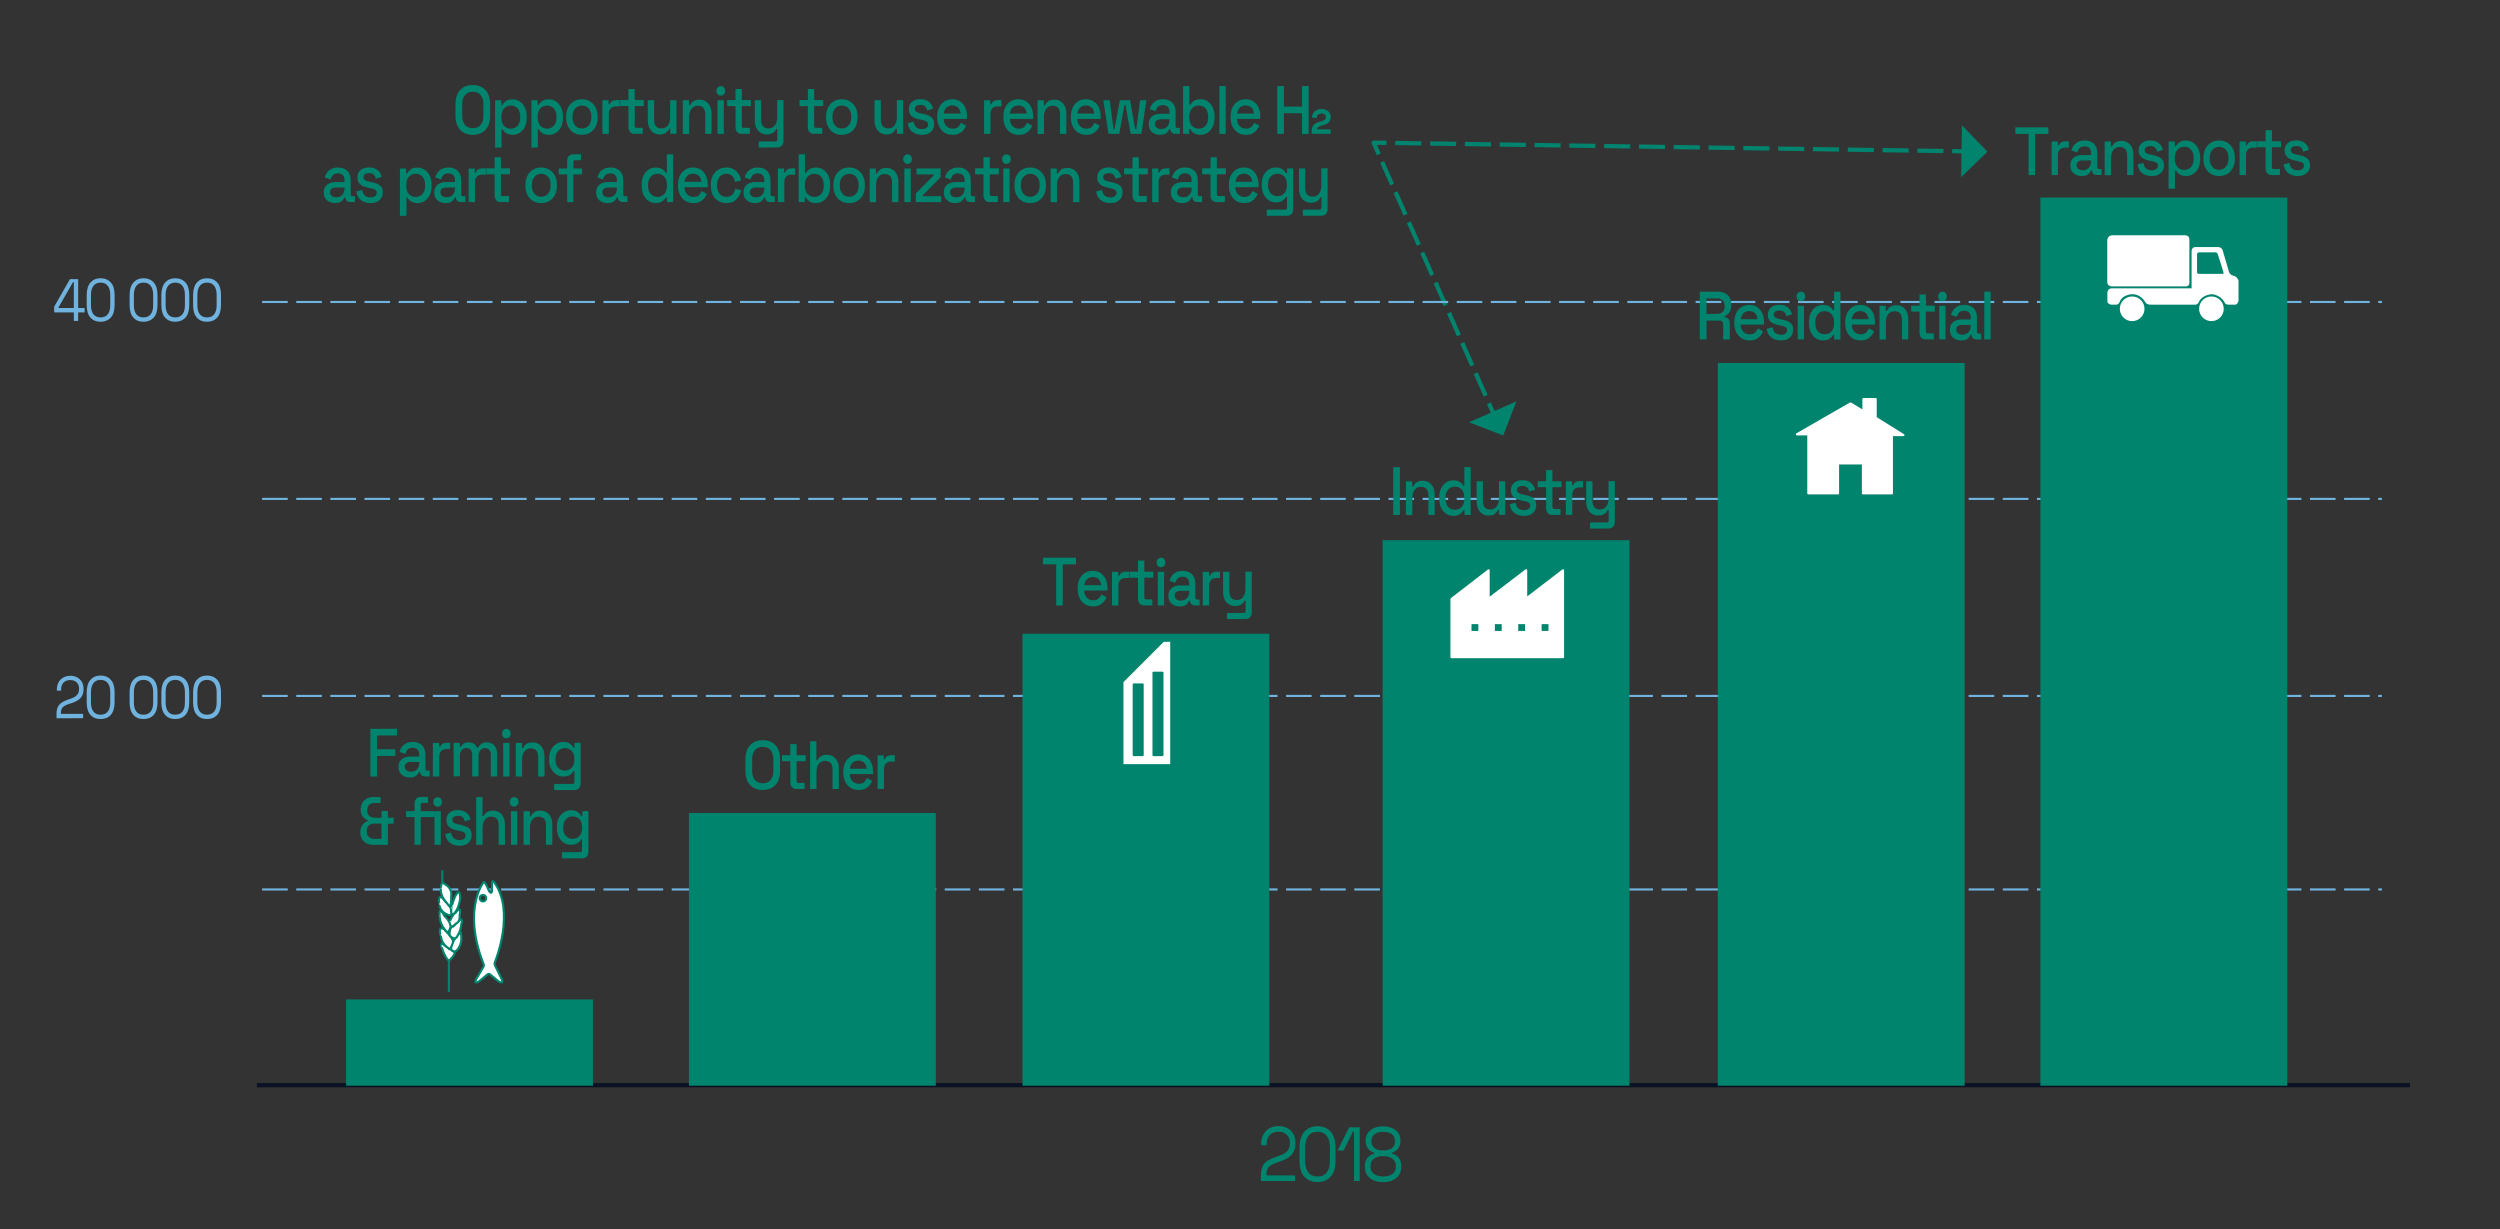 <?xml version="1.0" encoding="utf-8"?>
<!-- Generator: Adobe Illustrator 25.4.1, SVG Export Plug-In . SVG Version: 6.00 Build 0)  -->
<svg version="1.1" id="Calque_1" xmlns="http://www.w3.org/2000/svg" xmlns:xlink="http://www.w3.org/1999/xlink" x="0px" y="0px"
	 viewBox="0 0 292.99 144.09" style="enable-background:new 0 0 292.99 144.09;" xml:space="preserve">
<rect x="0" y="0" width="292.99" height="144.09" fill="#333333" stroke="none"/>
<style type="text/css">
	.st0{fill:none;stroke:#00846E;stroke-width:0.5;stroke-linejoin:round;}
	.st1{fill:none;stroke:#00846E;stroke-width:0.5;stroke-linejoin:round;stroke-dasharray:3.06,1.02;}
	.st2{fill:none;stroke:#00846E;stroke-width:0.5;stroke-linejoin:round;stroke-dasharray:2.9,0.967;}
	.st3{fill:#00846E;}
	.st4{fill:none;stroke:#6FB3DE;stroke-width:0.25;stroke-miterlimit:10;stroke-dasharray:3,1;}
	.st5{fill:none;stroke:#0B1223;stroke-width:0.5;stroke-miterlimit:10;}
	.st6{fill:#FFFFFF;stroke:#FFFFFF;stroke-width:0.25;stroke-linejoin:round;stroke-miterlimit:10;}
	.st7{fill:#FFFFFF;stroke:#00846E;stroke-width:0.25;stroke-linejoin:round;stroke-miterlimit:10;}
	.st8{fill:#FFFFFF;stroke:#00866E;stroke-width:0.25;stroke-linejoin:round;stroke-miterlimit:10;}
	.st9{fill:none;stroke:#00866E;stroke-width:0.25;stroke-linejoin:round;stroke-miterlimit:10;}
	.st10{fill:#6FB3DE;}
</style>
<g id="Traits">
	<g>
		<g>
			<line class="st0" x1="230.29" y1="17.74" x2="228.79" y2="17.71"/>
			<line class="st1" x1="227.77" y1="17.7" x2="163" y2="16.75"/>
			<polyline class="st0" points="162.49,16.74 160.99,16.72 161.59,18.09 			"/>
			<line class="st2" x1="161.98" y1="18.98" x2="174.31" y2="46.82"/>
			<line class="st0" x1="174.5" y1="47.26" x2="175.11" y2="48.64"/>
			<g>
				<polygon class="st3" points="229.84,20.77 229.93,14.69 232.92,17.77 				"/>
			</g>
			<g>
				<polygon class="st3" points="177.72,47.03 172.17,49.49 176.17,51.04 				"/>
			</g>
		</g>
	</g>
</g>
<g id="Graphe">
	<line class="st4" x1="30.72" y1="104.24" x2="279.15" y2="104.24"/>
	<line class="st4" x1="30.72" y1="81.56" x2="279.15" y2="81.56"/>
	<line class="st4" x1="30.72" y1="58.47" x2="279.15" y2="58.47"/>
	<line class="st4" x1="30.72" y1="35.39" x2="279.15" y2="35.39"/>
	<line class="st5" x1="30.11" y1="127.18" x2="282.45" y2="127.18"/>
	<rect x="162.04" y="63.31" class="st3" width="28.93" height="63.93"/>
	<rect x="239.13" y="23.15" class="st3" width="28.93" height="104.09"/>
	<rect x="201.32" y="42.54" class="st3" width="28.93" height="84.7"/>
	<rect x="119.83" y="74.27" class="st3" width="28.93" height="52.97"/>
	<rect x="40.56" y="117.13" class="st3" width="28.93" height="10.11"/>
	<rect x="80.74" y="95.28" class="st3" width="28.93" height="31.96"/>
</g>
<g id="Pictos">
	<polygon class="st6" points="211.93,57.82 211.93,50.9 210.58,50.9 216.87,47.28 218.39,48.2 218.39,46.77 219.82,46.77 
		219.82,48.96 223.07,50.99 221.72,50.99 221.72,57.82 218.33,57.82 218.33,54.31 215.41,54.31 215.41,57.82 	"/>
	<g>
		<path class="st6" d="M247.55,27.7h8.53c0,0,0.38-0.02,0.38,0.33v5.01c0,0,0.06,0.36-0.23,0.4h-8.68c0,0-0.44,0-0.46-0.31v-5.05
			C247.09,28.09,247.16,27.7,247.55,27.7z"/>
		<circle class="st6" cx="249.88" cy="36.19" r="1.32"/>
		<circle class="st6" cx="259.17" cy="36.19" r="1.32"/>
		<path class="st6" d="M261.92,32.51l-0.36-0.13c-0.17,0-0.42-0.38-0.42-0.38l-0.77-2.61c-0.08-0.33-0.44-0.31-0.44-0.31h-2.63
			c-0.35,0-0.33,0.36-0.33,0.36v4.48h-9.51c-0.31,0-0.36,0.35-0.36,0.35v1.04c0,0.23,0.36,0.27,0.36,0.27h0.46
			c0.27,0.04,0.36-0.19,0.36-0.19c0.33-1.02,1.61-1.04,1.61-1.04c1.11,0,1.61,0.96,1.61,0.96c0.08,0.23,0.46,0.27,0.46,0.27h5.3
			c0.29-0.02,0.33-0.25,0.33-0.25c0.42-0.94,1.65-0.98,1.65-0.98c1.11,0.12,1.56,0.98,1.56,0.98c0.04,0.27,0.4,0.25,0.4,0.25h0.77
			c0.17-0.04,0.25-0.33,0.25-0.33v-2.28C262.22,32.72,261.92,32.51,261.92,32.51z M260.57,32.22h-2.88c0,0-0.27,0-0.33-0.27V29.8
			c0,0,0.04-0.35,0.35-0.35h1.9c0,0,0.36,0,0.44,0.35l0.63,2C260.69,31.8,260.78,32.14,260.57,32.22z"/>
	</g>
	<path class="st6" d="M178.86,70.15v-3.32l-4.4,3.35v-3.34l-4.35,3.36v6.81h13.07V66.84L178.86,70.15z M173.38,74.07h-1.05v-1.05
		h1.05V74.07z M176.12,74.07h-1.05v-1.05h1.05V74.07z M178.86,74.07h-1.05v-1.05h1.05V74.07z M181.6,74.07h-1.05v-1.05h1.05V74.07z"
		/>
	<path class="st7" d="M136.34,75.09l-4.8,4.8v9.79h5.73V75.09H136.34z M133.91,88.49h-1.04v-8.27h1.04V88.49z M136.23,88.49h-1.04
		v-9.65h1.04V88.49z"/>
	<g>
		<g>
			<path class="st8" d="M52.61,112.61c0,0,0.84-0.79,0.64-1.03l-1.23-0.84c0,0-0.34-0.34-0.34,0
				C51.67,110.74,52.07,112.17,52.61,112.61z"/>
			<path class="st8" d="M53.98,109.17c0,0,0.2,0.87,0,1.42c0,0-0.37,1.24-0.99,0.82c0,0-0.43-0.37,0.28-1.31L53.98,109.17z"/>
			<path class="st8" d="M52.02,108.88c0,0,1.02,1,1.1,1.46c0,0-0.39,1.31-0.55,0.78c0,0-0.8-0.42-0.89-1.36
				C51.67,109.76,51.23,108.48,52.02,108.88z"/>
			<path class="st8" d="M53.12,108.58c0,0,1.37-1.61,0.95-0.3c0,0-0.08,0.88-0.44,1.35c0,0-0.24,0.76-0.93,0
				C52.7,109.63,52.6,108.63,53.12,108.58z"/>
			<path class="st8" d="M52.06,107.31c0,0,0.65,0.66,0.8,1.11c0,0-0.22,1.05-0.54,0.75c0,0-0.68-0.68-0.78-1.56
				C51.55,107.61,51.29,105.84,52.06,107.31z"/>
			<path class="st8" d="M53.42,106.94c0,0,0.71-1,0.45,0.33c0,0,0.1,0.8-0.45,0.97c0,0-0.61,0.84-0.73-0.16
				C52.69,108.09,52.94,107.24,53.42,106.94z"/>
			<path class="st8" d="M52.19,105.65c0,0,0.56,0.5,0.68,0.93c0,0,0.2,0.73-0.17,0.69c0,0-0.97-0.18-1.19-1.11
				C51.51,106.17,51.13,104.22,52.19,105.65z"/>
			<path class="st8" d="M53.31,105.13c0,0,0.62-1.39,0.62,0.2c0,0-0.11,0.9-0.46,1.4c0,0-0.61,1.05-0.6-0.14
				C52.87,106.59,52.97,105.89,53.31,105.13z"/>
			<path class="st8" d="M52.18,103.66c0,0,0.88,0.39,0.69,1.46c0,0,0.11,1.75-0.47,0.73c0,0-0.82-0.8-0.72-1.61
				C51.67,104.25,51.59,103.06,52.18,103.66z"/>
			<line class="st9" x1="52.61" y1="112.61" x2="52.61" y2="116.24"/>
			<line class="st9" x1="51.84" y1="102" x2="51.84" y2="103.49"/>
		</g>
		<path class="st8" d="M57.49,114.24c-0.2-0.25-0.45,0.03-0.45,0.03l-0.92,0.76c-0.72,0.4-0.27-0.34-0.27-0.34l0.74-1.27
			c0.25-0.25,0-0.65,0-0.65c-2.4-6.33,0.11-9.42,0.11-9.42c0.2,0.03,0.6,1.05,0.6,1.05c0.29,0.48,0.36,0.06,0.36,0.06v-0.96
			c-0.03-0.4,0.23-0.14,0.23-0.14c2.55,3.45,0.14,9.33,0.14,9.33c-0.17,0.31,0.06,0.62,0.06,0.62l0.74,1.5
			c0.23,0.57-0.37,0.23-0.37,0.23L57.49,114.24z M56.98,105.26c0-0.21-0.17-0.38-0.38-0.38s-0.38,0.17-0.38,0.38
			s0.17,0.38,0.38,0.38S56.98,105.47,56.98,105.26z"/>
	</g>
</g>
<g id="Txt">
	<g>
		<g>
			<g>
				<path class="st3" d="M55.41,15.8c-0.62,0-1.11-0.19-1.48-0.58s-0.55-0.95-0.55-1.68v-1.31c0-0.73,0.18-1.29,0.55-1.68
					c0.36-0.39,0.86-0.58,1.48-0.58s1.11,0.19,1.48,0.58s0.55,0.95,0.55,1.68v1.31c0,0.73-0.18,1.29-0.55,1.68
					S56.03,15.8,55.41,15.8z M55.41,15.02c0.4,0,0.71-0.13,0.92-0.39s0.32-0.61,0.32-1.06V12.2c0-0.45-0.11-0.8-0.32-1.06
					s-0.52-0.39-0.92-0.39c-0.39,0-0.69,0.13-0.91,0.39s-0.33,0.61-0.33,1.06v1.38c0,0.45,0.11,0.8,0.33,1.06
					S55.02,15.02,55.41,15.02z"/>
				<path class="st3" d="M58.02,17.29v-5.54h0.73v0.57h0.12c0.09-0.18,0.23-0.33,0.41-0.47s0.45-0.21,0.8-0.21
					c0.3,0,0.57,0.08,0.82,0.24s0.45,0.39,0.6,0.69c0.15,0.3,0.23,0.67,0.23,1.09v0.12c0,0.43-0.07,0.79-0.22,1.09
					s-0.35,0.53-0.6,0.69s-0.52,0.24-0.82,0.24c-0.23,0-0.42-0.03-0.58-0.1c-0.16-0.06-0.29-0.15-0.38-0.24s-0.17-0.2-0.23-0.31
					h-0.12v2.14C58.78,17.29,58.02,17.29,58.02,17.29z M59.86,15.08c0.33,0,0.59-0.12,0.8-0.34c0.21-0.23,0.31-0.56,0.31-0.98v-0.07
					c0-0.42-0.1-0.75-0.31-0.98c-0.21-0.23-0.47-0.34-0.8-0.34c-0.32,0-0.58,0.12-0.79,0.34c-0.21,0.23-0.31,0.55-0.31,0.98v0.07
					c0,0.43,0.1,0.75,0.31,0.98C59.28,14.96,59.54,15.08,59.86,15.08z"/>
				<path class="st3" d="M62.28,17.29v-5.54H63v0.57h0.12c0.09-0.18,0.23-0.33,0.41-0.47s0.45-0.21,0.8-0.21
					c0.3,0,0.57,0.08,0.82,0.24s0.45,0.39,0.6,0.69c0.15,0.3,0.23,0.67,0.23,1.09v0.12c0,0.43-0.07,0.79-0.22,1.09
					s-0.35,0.53-0.6,0.69s-0.52,0.24-0.82,0.24c-0.23,0-0.42-0.03-0.58-0.1c-0.16-0.06-0.29-0.15-0.38-0.24s-0.17-0.2-0.23-0.31
					h-0.12v2.14C63.03,17.29,62.28,17.29,62.28,17.29z M64.11,15.08c0.33,0,0.59-0.12,0.8-0.34c0.21-0.23,0.31-0.56,0.31-0.98v-0.07
					c0-0.42-0.1-0.75-0.31-0.98s-0.47-0.34-0.8-0.34c-0.32,0-0.58,0.12-0.79,0.34c-0.21,0.23-0.31,0.55-0.31,0.98v0.07
					c0,0.43,0.1,0.75,0.31,0.98C63.53,14.96,63.8,15.08,64.11,15.08z"/>
				<path class="st3" d="M68.19,15.8c-0.36,0-0.67-0.08-0.95-0.24s-0.49-0.4-0.65-0.7s-0.24-0.66-0.24-1.08v-0.12
					c0-0.42,0.08-0.77,0.24-1.08c0.16-0.3,0.38-0.54,0.65-0.7c0.28-0.17,0.59-0.25,0.95-0.25c0.35,0,0.67,0.08,0.95,0.25
					s0.5,0.4,0.66,0.7s0.24,0.66,0.24,1.08v0.12c0,0.42-0.08,0.78-0.24,1.08c-0.16,0.3-0.38,0.54-0.66,0.7
					C68.87,15.72,68.55,15.8,68.19,15.8z M68.19,15.06c0.33,0,0.59-0.12,0.8-0.35c0.2-0.23,0.31-0.55,0.31-0.96v-0.07
					c0-0.41-0.1-0.73-0.3-0.96c-0.2-0.23-0.47-0.35-0.8-0.35c-0.32,0-0.58,0.12-0.79,0.35c-0.2,0.23-0.31,0.55-0.31,0.96v0.07
					c0,0.41,0.1,0.73,0.31,0.96C67.61,14.95,67.87,15.06,68.19,15.06z"/>
				<path class="st3" d="M70.6,15.69v-3.94h0.73v0.46h0.12c0.06-0.17,0.15-0.29,0.28-0.36c0.13-0.08,0.28-0.12,0.47-0.12h0.42v0.74
					h-0.45c-0.24,0-0.44,0.07-0.59,0.22c-0.15,0.15-0.23,0.37-0.23,0.68v2.32C71.35,15.69,70.6,15.69,70.6,15.69z"/>
				<path class="st3" d="M74.36,15.69c-0.22,0-0.39-0.07-0.52-0.22c-0.13-0.14-0.19-0.34-0.19-0.58v-2.46h-0.98v-0.7h0.98v-1.3h0.74
					v1.3h1.06v0.7h-1.06v2.31c0,0.16,0.07,0.24,0.2,0.24h0.74v0.7h-0.97V15.69z"/>
				<path class="st3" d="M77.32,15.76c-0.27,0-0.51-0.07-0.72-0.2s-0.38-0.32-0.5-0.57s-0.18-0.54-0.18-0.88v-2.37h0.74v2.31
					c0,0.34,0.08,0.59,0.23,0.76c0.15,0.16,0.37,0.24,0.64,0.24c0.3,0,0.55-0.11,0.73-0.34c0.18-0.23,0.28-0.55,0.28-0.98v-1.99
					h0.74v3.94h-0.73v-0.59h-0.12c-0.07,0.16-0.19,0.31-0.36,0.45S77.66,15.76,77.32,15.76z"/>
				<path class="st3" d="M80.02,15.69v-3.94h0.73v0.59h0.12c0.07-0.16,0.19-0.31,0.36-0.45s0.43-0.21,0.77-0.21
					c0.27,0,0.51,0.07,0.72,0.2s0.37,0.32,0.49,0.56c0.12,0.24,0.18,0.54,0.18,0.88v2.37h-0.74v-2.3c0-0.34-0.08-0.59-0.23-0.76
					c-0.15-0.16-0.36-0.24-0.63-0.24c-0.31,0-0.55,0.11-0.74,0.34s-0.28,0.55-0.28,0.98v1.99h-0.75V15.69z"/>
				<path class="st3" d="M84.47,11.21c-0.14,0-0.27-0.05-0.36-0.16c-0.1-0.1-0.15-0.24-0.15-0.4c0-0.17,0.05-0.3,0.15-0.4
					c0.1-0.1,0.22-0.16,0.36-0.16c0.15,0,0.27,0.05,0.37,0.16c0.1,0.1,0.14,0.24,0.14,0.4c0,0.17-0.05,0.3-0.14,0.4
					C84.74,11.15,84.62,11.21,84.47,11.21z M84.09,15.69v-3.94h0.74v3.94C84.83,15.69,84.09,15.69,84.09,15.69z"/>
				<path class="st3" d="M86.91,15.69c-0.22,0-0.39-0.07-0.52-0.22c-0.13-0.14-0.19-0.34-0.19-0.58v-2.46h-0.98v-0.7h0.98v-1.3h0.74
					v1.3H88v0.7h-1.06v2.31c0,0.16,0.07,0.24,0.2,0.24h0.74v0.7h-0.97V15.69z"/>
				<path class="st3" d="M88.92,17.29v-0.72h1.98c0.13,0,0.2-0.08,0.2-0.24v-1.22h-0.12c-0.04,0.11-0.11,0.21-0.2,0.31
					s-0.21,0.18-0.36,0.24c-0.15,0.06-0.34,0.1-0.56,0.1c-0.27,0-0.51-0.07-0.72-0.2s-0.38-0.32-0.5-0.57s-0.18-0.54-0.18-0.87
					v-2.38h0.74v2.31c0,0.34,0.08,0.59,0.23,0.76c0.15,0.16,0.37,0.24,0.64,0.24c0.3,0,0.55-0.11,0.73-0.34
					c0.18-0.22,0.28-0.55,0.28-0.98v-2h0.74v4.75c0,0.24-0.06,0.43-0.19,0.58c-0.13,0.14-0.3,0.22-0.52,0.22L88.92,17.29
					L88.92,17.29z"/>
				<path class="st3" d="M95.38,15.69c-0.22,0-0.39-0.07-0.52-0.22c-0.13-0.14-0.19-0.34-0.19-0.58v-2.46H93.7v-0.7h0.98v-1.3h0.74
					v1.3h1.06v0.7h-1.06v2.31c0,0.16,0.07,0.24,0.2,0.24h0.74v0.7h-0.98V15.69z"/>
				<path class="st3" d="M98.65,15.8c-0.36,0-0.67-0.08-0.95-0.24s-0.49-0.4-0.65-0.7s-0.24-0.66-0.24-1.08v-0.12
					c0-0.42,0.08-0.77,0.24-1.08c0.16-0.3,0.38-0.54,0.65-0.7c0.28-0.17,0.59-0.25,0.95-0.25c0.35,0,0.67,0.08,0.95,0.25
					s0.5,0.4,0.66,0.7s0.24,0.66,0.24,1.08v0.12c0,0.42-0.08,0.78-0.24,1.08c-0.16,0.3-0.38,0.54-0.66,0.7
					C99.32,15.72,99.01,15.8,98.65,15.8z M98.65,15.06c0.33,0,0.59-0.12,0.8-0.35c0.2-0.23,0.31-0.55,0.31-0.96v-0.07
					c0-0.41-0.1-0.73-0.3-0.96c-0.2-0.23-0.47-0.35-0.8-0.35c-0.32,0-0.58,0.12-0.79,0.35c-0.2,0.23-0.31,0.55-0.31,0.96v0.07
					c0,0.41,0.1,0.73,0.31,0.96C98.07,14.95,98.33,15.06,98.65,15.06z"/>
				<path class="st3" d="M103.89,15.76c-0.27,0-0.51-0.07-0.72-0.2s-0.38-0.32-0.5-0.57s-0.18-0.54-0.18-0.88v-2.37h0.74v2.31
					c0,0.34,0.08,0.59,0.23,0.76c0.15,0.16,0.37,0.24,0.64,0.24c0.3,0,0.55-0.11,0.73-0.34c0.18-0.23,0.28-0.55,0.28-0.98v-1.99
					h0.74v3.94h-0.73v-0.59H105c-0.07,0.16-0.19,0.31-0.36,0.45S104.23,15.76,103.89,15.76z"/>
				<path class="st3" d="M108.05,15.8c-0.45,0-0.83-0.11-1.12-0.34c-0.3-0.22-0.48-0.56-0.55-1.02l0.69-0.18
					c0.04,0.22,0.1,0.39,0.19,0.52c0.09,0.13,0.21,0.22,0.34,0.27c0.14,0.05,0.28,0.08,0.44,0.08c0.24,0,0.42-0.05,0.54-0.15
					c0.13-0.1,0.19-0.23,0.19-0.39s-0.06-0.28-0.18-0.35c-0.12-0.07-0.3-0.14-0.53-0.18l-0.25-0.05c-0.24-0.05-0.46-0.12-0.66-0.21
					s-0.35-0.22-0.47-0.38s-0.17-0.37-0.17-0.62c0-0.37,0.12-0.66,0.37-0.87s0.58-0.31,0.99-0.31c0.4,0,0.73,0.1,0.98,0.3
					s0.42,0.47,0.5,0.81l-0.69,0.22c-0.04-0.24-0.13-0.41-0.27-0.51s-0.31-0.15-0.52-0.15c-0.2,0-0.36,0.04-0.48,0.12
					s-0.17,0.2-0.17,0.35c0,0.16,0.06,0.28,0.17,0.35c0.11,0.07,0.27,0.13,0.46,0.17l0.25,0.05c0.25,0.05,0.49,0.11,0.7,0.2
					c0.21,0.08,0.38,0.21,0.5,0.37s0.18,0.37,0.18,0.64c0,0.39-0.13,0.7-0.4,0.92C108.85,15.69,108.49,15.8,108.05,15.8z"/>
				<path class="st3" d="M111.64,15.8c-0.36,0-0.67-0.08-0.94-0.25c-0.27-0.17-0.48-0.41-0.63-0.71c-0.15-0.31-0.23-0.66-0.23-1.07
					v-0.1c0-0.41,0.07-0.77,0.22-1.08c0.15-0.31,0.36-0.54,0.62-0.71c0.27-0.17,0.57-0.25,0.93-0.25c0.34,0,0.64,0.08,0.9,0.25
					s0.46,0.4,0.6,0.7s0.22,0.65,0.22,1.05v0.31h-2.73c0.01,0.35,0.11,0.62,0.31,0.83s0.45,0.31,0.75,0.31
					c0.28,0,0.49-0.07,0.63-0.21s0.25-0.3,0.33-0.48l0.61,0.35c-0.07,0.15-0.16,0.31-0.29,0.47c-0.13,0.17-0.29,0.3-0.5,0.42
					S111.96,15.8,111.64,15.8z M110.6,13.31h1.97c-0.02-0.3-0.12-0.53-0.29-0.7s-0.4-0.25-0.68-0.25s-0.5,0.08-0.68,0.25
					S110.64,13.01,110.6,13.31z"/>
				<path class="st3" d="M115.33,15.69v-3.94h0.73v0.46h0.12c0.06-0.17,0.15-0.29,0.28-0.36c0.13-0.08,0.28-0.12,0.47-0.12h0.42
					v0.74h-0.45c-0.24,0-0.44,0.07-0.59,0.22c-0.15,0.15-0.23,0.37-0.23,0.68v2.32C116.08,15.69,115.33,15.69,115.33,15.69z"/>
				<path class="st3" d="M119.39,15.8c-0.36,0-0.67-0.08-0.94-0.25c-0.27-0.17-0.48-0.41-0.63-0.71c-0.15-0.31-0.23-0.66-0.23-1.07
					v-0.1c0-0.41,0.07-0.77,0.22-1.08c0.15-0.31,0.36-0.54,0.62-0.71c0.27-0.17,0.57-0.25,0.93-0.25c0.34,0,0.64,0.08,0.9,0.25
					s0.46,0.4,0.6,0.7s0.22,0.65,0.22,1.05v0.31h-2.73c0.01,0.35,0.11,0.62,0.31,0.83s0.45,0.31,0.75,0.31
					c0.28,0,0.49-0.07,0.63-0.21s0.25-0.3,0.33-0.48l0.61,0.35c-0.07,0.15-0.16,0.31-0.29,0.47c-0.13,0.17-0.29,0.3-0.5,0.42
					S119.71,15.8,119.39,15.8z M118.35,13.31h1.97c-0.02-0.3-0.12-0.53-0.29-0.7s-0.4-0.25-0.68-0.25s-0.5,0.08-0.68,0.25
					S118.39,13.01,118.35,13.31z"/>
				<path class="st3" d="M121.6,15.69v-3.94h0.73v0.59h0.12c0.07-0.16,0.19-0.31,0.36-0.45s0.43-0.21,0.77-0.21
					c0.27,0,0.51,0.07,0.72,0.2s0.37,0.32,0.49,0.56c0.12,0.24,0.18,0.54,0.18,0.88v2.37h-0.74v-2.3c0-0.34-0.08-0.59-0.23-0.76
					c-0.15-0.16-0.36-0.24-0.63-0.24c-0.31,0-0.55,0.11-0.74,0.34s-0.28,0.55-0.28,0.98v1.99h-0.75V15.69z"/>
				<path class="st3" d="M127.3,15.8c-0.36,0-0.67-0.08-0.94-0.25c-0.27-0.17-0.48-0.41-0.63-0.71c-0.15-0.31-0.23-0.66-0.23-1.07
					v-0.1c0-0.41,0.07-0.77,0.22-1.08c0.15-0.31,0.36-0.54,0.62-0.71c0.27-0.17,0.57-0.25,0.93-0.25c0.34,0,0.64,0.08,0.9,0.25
					s0.46,0.4,0.6,0.7s0.22,0.65,0.22,1.05v0.31h-2.73c0.01,0.35,0.11,0.62,0.31,0.83s0.45,0.31,0.75,0.31
					c0.28,0,0.49-0.07,0.63-0.21s0.25-0.3,0.33-0.48l0.61,0.35c-0.07,0.15-0.16,0.31-0.29,0.47c-0.13,0.17-0.29,0.3-0.5,0.42
					S127.62,15.8,127.3,15.8z M126.26,13.31h1.97c-0.02-0.3-0.12-0.53-0.29-0.7c-0.17-0.17-0.4-0.25-0.68-0.25s-0.5,0.08-0.68,0.25
					S126.3,13.01,126.26,13.31z"/>
				<path class="st3" d="M129.91,15.69l-0.6-3.94h0.74l0.45,3.39h0.12l0.62-3.39h1.2l0.61,3.39h0.12l0.45-3.39h0.74l-0.6,3.94h-1.25
					l-0.61-3.38h-0.12l-0.61,3.38C131.17,15.69,129.91,15.69,129.91,15.69z"/>
				<path class="st3" d="M135.96,15.8c-0.25,0-0.48-0.05-0.68-0.14c-0.2-0.1-0.36-0.24-0.48-0.42c-0.12-0.19-0.18-0.41-0.18-0.68
					s0.06-0.5,0.18-0.68s0.28-0.31,0.48-0.4s0.44-0.14,0.69-0.14h1.08v-0.26c0-0.23-0.06-0.41-0.19-0.55
					c-0.12-0.14-0.32-0.21-0.58-0.21c-0.25,0-0.45,0.07-0.58,0.2s-0.22,0.31-0.27,0.52l-0.69-0.25c0.06-0.21,0.15-0.41,0.28-0.58
					s0.3-0.31,0.51-0.42c0.21-0.11,0.47-0.16,0.76-0.16c0.46,0,0.82,0.13,1.09,0.39c0.26,0.26,0.4,0.63,0.4,1.11v1.62
					c0,0.16,0.07,0.24,0.2,0.24h0.3v0.69h-0.55c-0.17,0-0.3-0.05-0.41-0.14c-0.11-0.1-0.16-0.23-0.16-0.39v-0.02h-0.11
					c-0.04,0.08-0.1,0.17-0.17,0.28c-0.08,0.11-0.19,0.2-0.34,0.28C136.4,15.76,136.21,15.8,135.96,15.8z M136.07,15.12
					c0.3,0,0.54-0.09,0.72-0.28c0.18-0.19,0.27-0.45,0.27-0.78v-0.08h-1.04c-0.2,0-0.35,0.05-0.48,0.14
					c-0.12,0.09-0.18,0.23-0.18,0.41s0.06,0.33,0.19,0.43S135.85,15.12,136.07,15.12z"/>
				<path class="st3" d="M140.71,15.8c-0.35,0-0.61-0.07-0.8-0.21s-0.32-0.29-0.41-0.46h-0.12v0.56h-0.73v-5.6h0.74v2.19h0.12
					c0.06-0.11,0.13-0.21,0.23-0.31s0.22-0.18,0.38-0.24c0.16-0.06,0.35-0.1,0.58-0.1c0.3,0,0.57,0.08,0.82,0.24s0.45,0.39,0.6,0.7
					c0.15,0.3,0.22,0.67,0.22,1.09v0.12c0,0.43-0.08,0.79-0.23,1.09s-0.35,0.53-0.6,0.69C141.28,15.72,141,15.8,140.71,15.8z
					 M140.49,15.08c0.32,0,0.59-0.12,0.79-0.34c0.21-0.23,0.31-0.56,0.31-0.98v-0.07c0-0.42-0.1-0.75-0.31-0.98s-0.47-0.34-0.8-0.34
					c-0.32,0-0.58,0.12-0.79,0.34c-0.21,0.23-0.31,0.55-0.31,0.98v0.07c0,0.43,0.1,0.75,0.31,0.98
					C139.91,14.96,140.17,15.08,140.49,15.08z"/>
				<path class="st3" d="M142.91,15.69v-5.6h0.74v5.6C143.65,15.69,142.91,15.69,142.91,15.69z"/>
				<path class="st3" d="M146.02,15.8c-0.36,0-0.67-0.08-0.94-0.25s-0.48-0.41-0.63-0.71s-0.23-0.66-0.23-1.07v-0.1
					c0-0.41,0.07-0.77,0.22-1.08s0.36-0.54,0.62-0.71s0.57-0.25,0.92-0.25c0.34,0,0.64,0.08,0.9,0.25s0.46,0.4,0.6,0.7
					s0.22,0.65,0.22,1.05v0.31h-2.73c0.01,0.35,0.11,0.62,0.31,0.83s0.45,0.31,0.75,0.31c0.28,0,0.49-0.07,0.63-0.21
					s0.25-0.3,0.33-0.48l0.61,0.35c-0.07,0.15-0.17,0.31-0.29,0.47s-0.29,0.3-0.5,0.42C146.6,15.74,146.34,15.8,146.02,15.8z
					 M144.98,13.31h1.97c-0.02-0.3-0.12-0.53-0.29-0.7s-0.4-0.25-0.68-0.25s-0.5,0.08-0.68,0.25
					C145.13,12.78,145.02,13.01,144.98,13.31z"/>
				<path class="st3" d="M149.69,15.69v-5.6h0.78v2.4h2.12v-2.4h0.78v5.6h-0.78v-2.42h-2.12v2.42
					C150.47,15.69,149.69,15.69,149.69,15.69z"/>
				<path class="st3" d="M153.72,15.69v-0.3c0-0.31,0.08-0.55,0.24-0.74c0.16-0.18,0.4-0.31,0.73-0.39
					c0.24-0.06,0.41-0.13,0.52-0.21s0.17-0.19,0.17-0.32s-0.05-0.23-0.14-0.31s-0.21-0.12-0.36-0.12s-0.28,0.04-0.39,0.12
					s-0.16,0.22-0.17,0.41l-0.57-0.04c0.02-0.34,0.14-0.59,0.35-0.76s0.47-0.26,0.79-0.26c0.31,0,0.57,0.09,0.77,0.26
					s0.3,0.4,0.3,0.69s-0.09,0.5-0.26,0.65c-0.17,0.14-0.42,0.25-0.72,0.33c-0.23,0.05-0.39,0.11-0.48,0.18
					c-0.1,0.07-0.15,0.16-0.16,0.28h1.61v0.52h-2.23V15.69z"/>
				<path class="st3" d="M39.28,23.8c-0.25,0-0.48-0.05-0.68-0.14c-0.2-0.1-0.36-0.24-0.48-0.42c-0.12-0.19-0.18-0.41-0.18-0.68
					s0.06-0.5,0.18-0.68s0.28-0.31,0.48-0.4s0.44-0.14,0.69-0.14h1.08v-0.26c0-0.23-0.06-0.41-0.19-0.55
					c-0.12-0.14-0.32-0.21-0.58-0.21c-0.25,0-0.45,0.07-0.58,0.2c-0.13,0.13-0.22,0.31-0.27,0.52l-0.69-0.25
					c0.06-0.21,0.15-0.41,0.28-0.58c0.13-0.17,0.3-0.31,0.51-0.42s0.47-0.16,0.76-0.16c0.46,0,0.82,0.13,1.09,0.39
					c0.26,0.26,0.4,0.63,0.4,1.11v1.62c0,0.16,0.07,0.24,0.2,0.24h0.3v0.69h-0.55c-0.17,0-0.3-0.05-0.41-0.14
					c-0.11-0.1-0.16-0.23-0.16-0.39v-0.02h-0.11c-0.04,0.08-0.1,0.17-0.17,0.28c-0.08,0.11-0.19,0.2-0.34,0.28
					C39.72,23.76,39.53,23.8,39.28,23.8z M39.39,23.12c0.3,0,0.54-0.09,0.72-0.28s0.27-0.45,0.27-0.78v-0.08h-1.04
					c-0.2,0-0.35,0.05-0.48,0.14c-0.12,0.09-0.18,0.23-0.18,0.41s0.06,0.33,0.19,0.43S39.17,23.12,39.39,23.12z"/>
				<path class="st3" d="M43.43,23.8c-0.45,0-0.83-0.11-1.12-0.34c-0.3-0.22-0.48-0.56-0.55-1.02l0.69-0.18
					c0.04,0.22,0.1,0.39,0.19,0.52c0.09,0.13,0.21,0.22,0.34,0.27c0.14,0.05,0.28,0.08,0.44,0.08c0.24,0,0.42-0.05,0.54-0.15
					c0.13-0.1,0.19-0.23,0.19-0.39s-0.06-0.28-0.18-0.35s-0.3-0.14-0.53-0.18l-0.25-0.05c-0.24-0.05-0.46-0.12-0.66-0.21
					s-0.35-0.22-0.47-0.38s-0.17-0.37-0.17-0.62c0-0.37,0.12-0.66,0.37-0.87c0.25-0.21,0.58-0.31,0.99-0.31c0.4,0,0.73,0.1,0.98,0.3
					s0.42,0.47,0.5,0.81l-0.69,0.22c-0.04-0.24-0.13-0.41-0.27-0.51s-0.31-0.15-0.52-0.15c-0.2,0-0.36,0.04-0.48,0.12
					s-0.17,0.2-0.17,0.35c0,0.16,0.06,0.28,0.17,0.35c0.11,0.07,0.27,0.13,0.46,0.17l0.25,0.05c0.25,0.05,0.49,0.11,0.7,0.2
					c0.21,0.08,0.38,0.21,0.5,0.37c0.12,0.16,0.18,0.37,0.18,0.64c0,0.39-0.13,0.7-0.4,0.92C44.23,23.69,43.87,23.8,43.43,23.8z"/>
				<path class="st3" d="M46.87,25.29v-5.54h0.73v0.57h0.12c0.09-0.18,0.23-0.33,0.41-0.47s0.45-0.21,0.8-0.21
					c0.3,0,0.57,0.08,0.82,0.24s0.45,0.39,0.6,0.69c0.15,0.3,0.23,0.67,0.23,1.09v0.12c0,0.43-0.07,0.79-0.22,1.09
					s-0.35,0.53-0.6,0.69s-0.52,0.24-0.82,0.24c-0.23,0-0.42-0.03-0.58-0.1c-0.16-0.06-0.29-0.15-0.38-0.24s-0.17-0.2-0.23-0.31
					h-0.12v2.14C47.63,25.29,46.87,25.29,46.87,25.29z M48.71,23.08c0.33,0,0.59-0.12,0.8-0.34c0.21-0.23,0.31-0.56,0.31-0.98v-0.07
					c0-0.42-0.1-0.75-0.31-0.98c-0.21-0.23-0.47-0.34-0.8-0.34c-0.32,0-0.58,0.12-0.79,0.34c-0.21,0.23-0.31,0.55-0.31,0.98v0.07
					c0,0.43,0.1,0.75,0.31,0.98C48.13,22.96,48.39,23.08,48.71,23.08z"/>
				<path class="st3" d="M52.23,23.8c-0.25,0-0.48-0.05-0.68-0.14c-0.2-0.1-0.36-0.24-0.48-0.42c-0.12-0.19-0.18-0.41-0.18-0.68
					s0.06-0.5,0.18-0.68s0.28-0.31,0.48-0.4s0.44-0.14,0.69-0.14h1.08v-0.26c0-0.23-0.06-0.41-0.19-0.55
					c-0.12-0.14-0.32-0.21-0.58-0.21c-0.25,0-0.45,0.07-0.58,0.2c-0.13,0.13-0.22,0.31-0.27,0.52l-0.69-0.25
					c0.06-0.21,0.15-0.41,0.28-0.58c0.13-0.17,0.3-0.31,0.51-0.42s0.47-0.16,0.76-0.16c0.46,0,0.82,0.13,1.09,0.39
					c0.26,0.26,0.4,0.63,0.4,1.11v1.62c0,0.16,0.07,0.24,0.2,0.24h0.3v0.69H54c-0.17,0-0.3-0.05-0.41-0.14
					c-0.11-0.1-0.16-0.23-0.16-0.39v-0.02h-0.11c-0.04,0.08-0.1,0.17-0.17,0.28c-0.08,0.11-0.19,0.2-0.34,0.28
					C52.67,23.76,52.47,23.8,52.23,23.8z M52.33,23.12c0.3,0,0.54-0.09,0.72-0.28s0.27-0.45,0.27-0.78v-0.08h-1.04
					c-0.2,0-0.35,0.05-0.48,0.14c-0.12,0.09-0.18,0.23-0.18,0.41s0.06,0.33,0.19,0.43S52.12,23.12,52.33,23.12z"/>
				<path class="st3" d="M54.92,23.69v-3.94h0.73v0.46h0.12c0.06-0.17,0.15-0.29,0.28-0.36c0.13-0.08,0.28-0.12,0.47-0.12h0.42v0.74
					h-0.45c-0.24,0-0.44,0.07-0.59,0.22s-0.23,0.37-0.23,0.68v2.32C55.67,23.69,54.92,23.69,54.92,23.69z"/>
				<path class="st3" d="M58.68,23.69c-0.22,0-0.39-0.07-0.52-0.22c-0.13-0.14-0.19-0.34-0.19-0.58v-2.46h-0.98v-0.7h0.98v-1.3h0.74
					v1.3h1.06v0.7h-1.06v2.31c0,0.16,0.07,0.24,0.2,0.24h0.74v0.7h-0.97V23.69z"/>
				<path class="st3" d="M63.42,23.8c-0.36,0-0.67-0.08-0.95-0.24c-0.28-0.16-0.49-0.4-0.65-0.7c-0.16-0.3-0.24-0.66-0.24-1.08
					v-0.12c0-0.42,0.08-0.77,0.24-1.08c0.16-0.3,0.38-0.54,0.65-0.7c0.28-0.17,0.59-0.25,0.95-0.25c0.35,0,0.67,0.08,0.95,0.25
					s0.5,0.4,0.66,0.7c0.16,0.3,0.24,0.66,0.24,1.08v0.12c0,0.42-0.08,0.78-0.24,1.08c-0.16,0.3-0.38,0.54-0.66,0.7
					C64.09,23.72,63.78,23.8,63.42,23.8z M63.42,23.06c0.33,0,0.59-0.12,0.8-0.35c0.2-0.23,0.31-0.55,0.31-0.96v-0.07
					c0-0.41-0.1-0.73-0.3-0.96c-0.2-0.23-0.47-0.35-0.8-0.35c-0.32,0-0.58,0.12-0.79,0.35c-0.2,0.23-0.31,0.55-0.31,0.96v0.07
					c0,0.41,0.1,0.73,0.31,0.96C62.84,22.95,63.1,23.06,63.42,23.06z"/>
				<path class="st3" d="M66.47,23.69v-3.25h-0.99v-0.7h0.99v-0.86c0-0.24,0.06-0.43,0.19-0.58c0.13-0.14,0.3-0.22,0.52-0.22h0.91
					v0.7h-0.68c-0.14,0-0.21,0.08-0.21,0.24v0.72h1.02v0.7H67.2v3.25H66.47z"/>
				<path class="st3" d="M71.2,23.8c-0.25,0-0.48-0.05-0.68-0.14c-0.2-0.1-0.36-0.24-0.48-0.42c-0.12-0.19-0.18-0.41-0.18-0.68
					s0.06-0.5,0.18-0.68s0.28-0.31,0.48-0.4s0.44-0.14,0.69-0.14h1.08v-0.26c0-0.23-0.06-0.41-0.19-0.55
					c-0.12-0.14-0.32-0.21-0.58-0.21c-0.25,0-0.45,0.07-0.58,0.2c-0.13,0.13-0.22,0.31-0.27,0.52L70,20.79
					c0.06-0.21,0.15-0.41,0.28-0.58s0.3-0.31,0.51-0.42s0.47-0.16,0.76-0.16c0.46,0,0.82,0.13,1.09,0.39
					c0.26,0.26,0.4,0.63,0.4,1.11v1.62c0,0.16,0.07,0.24,0.2,0.24h0.3v0.69h-0.55c-0.17,0-0.3-0.05-0.41-0.14
					c-0.11-0.1-0.16-0.23-0.16-0.39v-0.02h-0.11c-0.04,0.08-0.1,0.17-0.17,0.28c-0.08,0.11-0.19,0.2-0.34,0.28
					C71.65,23.76,71.45,23.8,71.2,23.8z M71.31,23.12c0.3,0,0.54-0.09,0.72-0.28s0.27-0.45,0.27-0.78v-0.08h-1.04
					c-0.2,0-0.35,0.05-0.48,0.14c-0.12,0.09-0.18,0.23-0.18,0.41s0.06,0.33,0.19,0.43S71.1,23.12,71.31,23.12z"/>
				<path class="st3" d="M76.84,23.8c-0.29,0-0.56-0.08-0.81-0.24s-0.45-0.39-0.6-0.69c-0.15-0.3-0.23-0.67-0.23-1.09v-0.12
					c0-0.42,0.07-0.78,0.22-1.09c0.15-0.3,0.35-0.54,0.6-0.7s0.52-0.24,0.82-0.24c0.23,0,0.42,0.03,0.58,0.1
					c0.16,0.06,0.28,0.15,0.39,0.24c0.1,0.1,0.18,0.2,0.23,0.31h0.11v-2.19h0.74v5.6h-0.73v-0.56h-0.12
					c-0.09,0.17-0.23,0.33-0.41,0.46S77.19,23.8,76.84,23.8z M77.05,23.08c0.32,0,0.59-0.12,0.8-0.34c0.21-0.23,0.31-0.56,0.31-0.98
					v-0.07c0-0.42-0.1-0.75-0.31-0.98s-0.47-0.34-0.8-0.34c-0.32,0-0.58,0.12-0.79,0.34c-0.21,0.23-0.31,0.55-0.31,0.98v0.07
					c0,0.43,0.1,0.75,0.31,0.98C76.47,22.96,76.73,23.08,77.05,23.08z"/>
				<path class="st3" d="M81.26,23.8c-0.36,0-0.67-0.08-0.94-0.25c-0.27-0.17-0.48-0.41-0.63-0.71c-0.15-0.31-0.23-0.66-0.23-1.07
					v-0.1c0-0.41,0.07-0.77,0.22-1.08s0.36-0.54,0.62-0.71c0.27-0.17,0.57-0.25,0.93-0.25c0.34,0,0.64,0.08,0.9,0.25
					s0.46,0.4,0.6,0.7s0.22,0.65,0.22,1.05v0.31h-2.73c0.01,0.35,0.11,0.62,0.31,0.83s0.45,0.31,0.75,0.31
					c0.28,0,0.49-0.07,0.63-0.21s0.25-0.3,0.33-0.48l0.61,0.35c-0.07,0.15-0.16,0.31-0.29,0.47c-0.13,0.17-0.29,0.3-0.5,0.42
					S81.58,23.8,81.26,23.8z M80.22,21.31h1.97c-0.02-0.3-0.12-0.53-0.29-0.7s-0.4-0.25-0.68-0.25s-0.5,0.08-0.68,0.25
					S80.26,21.01,80.22,21.31z"/>
				<path class="st3" d="M85.12,23.8c-0.34,0-0.65-0.08-0.92-0.24c-0.28-0.16-0.49-0.39-0.66-0.7c-0.16-0.3-0.24-0.67-0.24-1.1v-0.1
					c0-0.43,0.08-0.79,0.24-1.09c0.16-0.3,0.38-0.53,0.66-0.7c0.28-0.16,0.58-0.24,0.92-0.24s0.63,0.07,0.87,0.21
					c0.24,0.14,0.43,0.32,0.58,0.55s0.24,0.48,0.28,0.76l-0.72,0.17c-0.02-0.18-0.07-0.34-0.15-0.48s-0.19-0.26-0.32-0.34
					c-0.14-0.09-0.31-0.13-0.53-0.13c-0.21,0-0.39,0.05-0.56,0.16c-0.17,0.1-0.3,0.25-0.39,0.45c-0.1,0.19-0.14,0.43-0.14,0.71v0.07
					c0,0.28,0.05,0.51,0.14,0.71c0.1,0.2,0.23,0.35,0.39,0.45c0.17,0.1,0.35,0.15,0.56,0.15c0.31,0,0.55-0.09,0.71-0.27
					c0.16-0.18,0.27-0.41,0.31-0.68l0.72,0.18c-0.06,0.27-0.16,0.52-0.31,0.75c-0.15,0.23-0.34,0.41-0.58,0.55
					C85.75,23.73,85.46,23.8,85.12,23.8z"/>
				<path class="st3" d="M88.48,23.8c-0.25,0-0.48-0.05-0.68-0.14c-0.2-0.1-0.36-0.24-0.48-0.42c-0.12-0.19-0.18-0.41-0.18-0.68
					s0.06-0.5,0.18-0.68s0.28-0.31,0.48-0.4s0.44-0.14,0.69-0.14h1.08v-0.26c0-0.23-0.06-0.41-0.19-0.55
					c-0.12-0.14-0.32-0.21-0.58-0.21c-0.25,0-0.45,0.07-0.58,0.2c-0.13,0.13-0.22,0.31-0.27,0.52l-0.69-0.25
					c0.06-0.21,0.15-0.41,0.28-0.58s0.3-0.31,0.51-0.42s0.47-0.16,0.76-0.16c0.46,0,0.82,0.13,1.09,0.39
					c0.26,0.26,0.4,0.63,0.4,1.11v1.62c0,0.16,0.07,0.24,0.2,0.24h0.3v0.69h-0.55c-0.17,0-0.3-0.05-0.41-0.14
					c-0.11-0.1-0.16-0.23-0.16-0.39v-0.02h-0.11c-0.04,0.08-0.1,0.17-0.17,0.28c-0.08,0.11-0.19,0.2-0.34,0.28
					C88.92,23.76,88.72,23.8,88.48,23.8z M88.59,23.12c0.3,0,0.54-0.09,0.72-0.28s0.27-0.45,0.27-0.78v-0.08h-1.04
					c-0.2,0-0.35,0.05-0.48,0.14c-0.12,0.09-0.18,0.23-0.18,0.41s0.06,0.33,0.19,0.43S88.37,23.12,88.59,23.12z"/>
				<path class="st3" d="M91.17,23.69v-3.94h0.73v0.46h0.12c0.06-0.17,0.15-0.29,0.28-0.36c0.13-0.08,0.28-0.12,0.47-0.12h0.42v0.74
					h-0.45c-0.24,0-0.44,0.07-0.59,0.22c-0.15,0.15-0.23,0.37-0.23,0.68v2.32C91.92,23.69,91.17,23.69,91.17,23.69z"/>
				<path class="st3" d="M95.65,23.8c-0.35,0-0.61-0.07-0.8-0.21s-0.32-0.29-0.41-0.46h-0.12v0.56H93.6v-5.6h0.74v2.19h0.12
					c0.06-0.11,0.13-0.21,0.23-0.31s0.22-0.18,0.38-0.24c0.16-0.06,0.35-0.1,0.58-0.1c0.3,0,0.57,0.08,0.82,0.24s0.45,0.39,0.6,0.7
					c0.15,0.3,0.22,0.67,0.22,1.09v0.12c0,0.43-0.08,0.79-0.23,1.09s-0.35,0.53-0.6,0.69C96.22,23.72,95.95,23.8,95.65,23.8z
					 M95.43,23.08c0.32,0,0.59-0.12,0.8-0.34c0.21-0.23,0.31-0.56,0.31-0.98v-0.07c0-0.42-0.1-0.75-0.31-0.98s-0.47-0.34-0.8-0.34
					c-0.32,0-0.58,0.12-0.79,0.34c-0.21,0.23-0.31,0.55-0.31,0.98v0.07c0,0.43,0.1,0.75,0.31,0.98
					C94.85,22.96,95.12,23.08,95.43,23.08z"/>
				<path class="st3" d="M99.51,23.8c-0.36,0-0.67-0.08-0.95-0.24s-0.49-0.4-0.65-0.7c-0.16-0.3-0.24-0.66-0.24-1.08v-0.12
					c0-0.42,0.08-0.77,0.24-1.08c0.16-0.3,0.38-0.54,0.65-0.7c0.28-0.17,0.59-0.25,0.95-0.25c0.35,0,0.67,0.08,0.95,0.25
					s0.5,0.4,0.66,0.7c0.16,0.3,0.24,0.66,0.24,1.08v0.12c0,0.42-0.08,0.78-0.24,1.08c-0.16,0.3-0.38,0.54-0.66,0.7
					C100.19,23.72,99.87,23.8,99.51,23.8z M99.51,23.06c0.33,0,0.59-0.12,0.8-0.35c0.2-0.23,0.31-0.55,0.31-0.96v-0.07
					c0-0.41-0.1-0.73-0.3-0.96c-0.2-0.23-0.47-0.35-0.8-0.35c-0.32,0-0.58,0.12-0.79,0.35c-0.2,0.23-0.31,0.55-0.31,0.96v0.07
					c0,0.41,0.1,0.73,0.31,0.96C98.93,22.95,99.19,23.06,99.51,23.06z"/>
				<path class="st3" d="M101.92,23.69v-3.94h0.73v0.59h0.12c0.07-0.16,0.19-0.31,0.36-0.45s0.43-0.21,0.77-0.21
					c0.27,0,0.51,0.07,0.72,0.2c0.21,0.13,0.37,0.32,0.49,0.56c0.12,0.24,0.18,0.54,0.18,0.88v2.37h-0.74v-2.3
					c0-0.34-0.08-0.59-0.23-0.76c-0.15-0.16-0.36-0.24-0.63-0.24c-0.31,0-0.55,0.11-0.74,0.34s-0.28,0.55-0.28,0.98v1.99
					L101.92,23.69L101.92,23.69z"/>
				<path class="st3" d="M106.36,19.21c-0.14,0-0.27-0.05-0.36-0.16c-0.1-0.1-0.15-0.24-0.15-0.4c0-0.17,0.05-0.3,0.15-0.4
					s0.22-0.16,0.36-0.16c0.15,0,0.27,0.05,0.37,0.16c0.1,0.1,0.14,0.24,0.14,0.4c0,0.17-0.05,0.3-0.14,0.4
					C106.63,19.15,106.51,19.21,106.36,19.21z M105.99,23.69v-3.94h0.74v3.94H105.99z"/>
				<path class="st3" d="M107.33,23.69v-1.01l2.1-2.13v-0.11h-2.02v-0.7h2.83v1.02l-2.1,2.13v0.1h2.16v0.7H107.33z"/>
				<path class="st3" d="M111.95,23.8c-0.25,0-0.48-0.05-0.68-0.14c-0.2-0.1-0.36-0.24-0.48-0.42c-0.12-0.19-0.18-0.41-0.18-0.68
					s0.06-0.5,0.18-0.68s0.28-0.31,0.48-0.4s0.44-0.14,0.69-0.14h1.08v-0.26c0-0.23-0.06-0.41-0.19-0.55
					c-0.12-0.14-0.32-0.21-0.58-0.21c-0.25,0-0.45,0.07-0.58,0.2c-0.13,0.13-0.22,0.31-0.27,0.52l-0.69-0.25
					c0.06-0.21,0.15-0.41,0.28-0.58s0.3-0.31,0.51-0.42s0.47-0.16,0.76-0.16c0.46,0,0.82,0.13,1.09,0.39
					c0.26,0.26,0.4,0.63,0.4,1.11v1.62c0,0.16,0.07,0.24,0.2,0.24h0.3v0.69h-0.55c-0.17,0-0.3-0.05-0.41-0.14
					c-0.11-0.1-0.16-0.23-0.16-0.39v-0.02h-0.11c-0.04,0.08-0.1,0.17-0.17,0.28c-0.08,0.11-0.19,0.2-0.34,0.28
					C112.39,23.76,112.19,23.8,111.95,23.8z M112.06,23.12c0.3,0,0.54-0.09,0.72-0.28s0.27-0.45,0.27-0.78v-0.08h-1.04
					c-0.2,0-0.35,0.05-0.48,0.14c-0.12,0.09-0.18,0.23-0.18,0.41s0.06,0.33,0.19,0.43S111.84,23.12,112.06,23.12z"/>
				<path class="st3" d="M115.97,23.69c-0.22,0-0.39-0.07-0.52-0.22c-0.13-0.14-0.19-0.34-0.19-0.58v-2.46h-0.98v-0.7h0.98v-1.3H116
					v1.3h1.06v0.7H116v2.31c0,0.16,0.07,0.24,0.2,0.24h0.74v0.7h-0.97V23.69z"/>
				<path class="st3" d="M117.95,19.21c-0.14,0-0.27-0.05-0.36-0.16c-0.1-0.1-0.15-0.24-0.15-0.4c0-0.17,0.05-0.3,0.15-0.4
					s0.22-0.16,0.36-0.16c0.15,0,0.27,0.05,0.37,0.16c0.1,0.1,0.14,0.24,0.14,0.4c0,0.17-0.05,0.3-0.14,0.4
					C118.22,19.15,118.1,19.21,117.95,19.21z M117.58,23.69v-3.94h0.74v3.94H117.58z"/>
				<path class="st3" d="M120.73,23.8c-0.36,0-0.67-0.08-0.95-0.24s-0.49-0.4-0.65-0.7c-0.16-0.3-0.24-0.66-0.24-1.08v-0.12
					c0-0.42,0.08-0.77,0.24-1.08c0.16-0.3,0.38-0.54,0.65-0.7c0.28-0.17,0.59-0.25,0.95-0.25c0.35,0,0.67,0.08,0.95,0.25
					s0.5,0.4,0.66,0.7c0.16,0.3,0.24,0.66,0.24,1.08v0.12c0,0.42-0.08,0.78-0.24,1.08c-0.16,0.3-0.38,0.54-0.66,0.7
					C121.4,23.72,121.08,23.8,120.73,23.8z M120.73,23.06c0.33,0,0.59-0.12,0.8-0.35c0.2-0.23,0.31-0.55,0.31-0.96v-0.07
					c0-0.41-0.1-0.73-0.3-0.96c-0.2-0.23-0.47-0.35-0.8-0.35c-0.32,0-0.58,0.12-0.79,0.35c-0.2,0.23-0.31,0.55-0.31,0.96v0.07
					c0,0.41,0.1,0.73,0.31,0.96C120.14,22.95,120.4,23.06,120.73,23.06z"/>
				<path class="st3" d="M123.13,23.69v-3.94h0.73v0.59h0.12c0.07-0.16,0.19-0.31,0.36-0.45s0.43-0.21,0.77-0.21
					c0.27,0,0.51,0.07,0.72,0.2c0.21,0.13,0.37,0.32,0.49,0.56c0.12,0.24,0.18,0.54,0.18,0.88v2.37h-0.74v-2.3
					c0-0.34-0.08-0.59-0.23-0.76c-0.15-0.16-0.36-0.24-0.63-0.24c-0.31,0-0.55,0.11-0.74,0.34s-0.28,0.55-0.28,0.98v1.99
					L123.13,23.69L123.13,23.69z"/>
				<path class="st3" d="M130.13,23.8c-0.45,0-0.83-0.11-1.12-0.34c-0.3-0.22-0.48-0.56-0.55-1.02l0.69-0.18
					c0.04,0.22,0.1,0.39,0.19,0.52c0.09,0.13,0.21,0.22,0.34,0.27c0.14,0.05,0.28,0.08,0.44,0.08c0.24,0,0.42-0.05,0.54-0.15
					c0.13-0.1,0.19-0.23,0.19-0.39s-0.06-0.28-0.18-0.35s-0.3-0.14-0.53-0.18l-0.25-0.05c-0.24-0.05-0.46-0.12-0.66-0.21
					s-0.35-0.22-0.47-0.38s-0.17-0.37-0.17-0.62c0-0.37,0.12-0.66,0.37-0.87c0.25-0.21,0.58-0.31,0.99-0.31c0.4,0,0.73,0.1,0.98,0.3
					s0.42,0.47,0.5,0.81l-0.69,0.22c-0.04-0.24-0.13-0.41-0.27-0.51s-0.31-0.15-0.52-0.15c-0.2,0-0.36,0.04-0.48,0.12
					s-0.17,0.2-0.17,0.35c0,0.16,0.06,0.28,0.17,0.35s0.27,0.13,0.46,0.17l0.25,0.05c0.25,0.05,0.49,0.11,0.7,0.2
					c0.21,0.08,0.38,0.21,0.5,0.37c0.12,0.16,0.18,0.37,0.18,0.64c0,0.39-0.13,0.7-0.4,0.92C130.93,23.69,130.57,23.8,130.13,23.8z"
					/>
				<path class="st3" d="M133.43,23.69c-0.22,0-0.39-0.07-0.52-0.22c-0.13-0.14-0.19-0.34-0.19-0.58v-2.46h-0.98v-0.7h0.98v-1.3
					h0.74v1.3h1.06v0.7h-1.06v2.31c0,0.16,0.07,0.24,0.2,0.24h0.74v0.7h-0.97V23.69z"/>
				<path class="st3" d="M135.03,23.69v-3.94h0.73v0.46h0.12c0.06-0.17,0.15-0.29,0.28-0.36c0.13-0.08,0.28-0.12,0.47-0.12h0.42
					v0.74h-0.45c-0.24,0-0.44,0.07-0.59,0.22s-0.23,0.37-0.23,0.68v2.32C135.78,23.69,135.03,23.69,135.03,23.69z"/>
				<path class="st3" d="M138.56,23.8c-0.25,0-0.48-0.05-0.68-0.14c-0.2-0.1-0.36-0.24-0.48-0.42c-0.12-0.19-0.18-0.41-0.18-0.68
					s0.06-0.5,0.18-0.68s0.28-0.31,0.48-0.4s0.44-0.14,0.69-0.14h1.08v-0.26c0-0.23-0.06-0.41-0.19-0.55
					c-0.12-0.14-0.32-0.21-0.58-0.21c-0.25,0-0.45,0.07-0.58,0.2c-0.13,0.13-0.22,0.31-0.27,0.52l-0.69-0.25
					c0.06-0.21,0.15-0.41,0.28-0.58s0.3-0.31,0.51-0.42c0.21-0.11,0.47-0.16,0.76-0.16c0.46,0,0.82,0.13,1.09,0.39
					c0.26,0.26,0.4,0.63,0.4,1.11v1.62c0,0.16,0.07,0.24,0.2,0.24h0.3v0.69h-0.55c-0.17,0-0.3-0.05-0.41-0.14
					c-0.11-0.1-0.16-0.23-0.16-0.39v-0.02h-0.11c-0.04,0.08-0.1,0.17-0.17,0.28c-0.08,0.11-0.19,0.2-0.34,0.28
					C139,23.76,138.8,23.8,138.56,23.8z M138.67,23.12c0.3,0,0.54-0.09,0.72-0.28c0.18-0.19,0.27-0.45,0.27-0.78v-0.08h-1.04
					c-0.2,0-0.35,0.05-0.48,0.14c-0.12,0.09-0.18,0.23-0.18,0.41s0.06,0.33,0.19,0.43S138.45,23.12,138.67,23.12z"/>
				<path class="st3" d="M142.58,23.69c-0.22,0-0.39-0.07-0.52-0.22c-0.13-0.14-0.19-0.34-0.19-0.58v-2.46h-0.98v-0.7h0.98v-1.3
					h0.74v1.3h1.06v0.7h-1.06v2.31c0,0.16,0.07,0.24,0.2,0.24h0.74v0.7h-0.97V23.69z"/>
				<path class="st3" d="M145.82,23.8c-0.36,0-0.67-0.08-0.94-0.25s-0.48-0.41-0.63-0.71s-0.23-0.66-0.23-1.07v-0.1
					c0-0.41,0.07-0.77,0.22-1.08s0.36-0.54,0.62-0.71s0.57-0.25,0.92-0.25c0.34,0,0.64,0.08,0.9,0.25s0.46,0.4,0.6,0.7
					c0.14,0.3,0.22,0.65,0.22,1.05v0.31h-2.73c0.01,0.35,0.11,0.62,0.31,0.83s0.45,0.31,0.75,0.31c0.28,0,0.49-0.07,0.63-0.21
					s0.25-0.3,0.33-0.48l0.61,0.35c-0.07,0.15-0.17,0.31-0.29,0.47s-0.29,0.3-0.5,0.42C146.4,23.74,146.14,23.8,145.82,23.8z
					 M144.78,21.31h1.97c-0.02-0.3-0.12-0.53-0.29-0.7s-0.4-0.25-0.68-0.25s-0.5,0.08-0.68,0.25
					C144.93,20.78,144.82,21.01,144.78,21.31z"/>
				<path class="st3" d="M147.86,21.73v-0.12c0-0.42,0.08-0.77,0.23-1.06s0.35-0.52,0.6-0.68s0.52-0.24,0.82-0.24
					c0.35,0,0.61,0.07,0.8,0.22c0.18,0.14,0.32,0.3,0.41,0.46h0.12v-0.57h0.72v4.75c0,0.24-0.06,0.43-0.19,0.58
					c-0.13,0.14-0.3,0.22-0.52,0.22h-2.39v-0.72h2.16c0.14,0,0.21-0.08,0.21-0.24v-1.26h-0.11c-0.05,0.1-0.13,0.2-0.22,0.3
					c-0.1,0.1-0.22,0.18-0.38,0.25c-0.16,0.06-0.35,0.1-0.59,0.1c-0.3,0-0.57-0.08-0.82-0.24s-0.45-0.38-0.6-0.68
					S147.86,22.14,147.86,21.73z M149.71,22.99c0.32,0,0.59-0.11,0.8-0.34s0.31-0.54,0.31-0.94v-0.07c0-0.41-0.1-0.73-0.31-0.95
					c-0.21-0.22-0.47-0.33-0.8-0.33c-0.32,0-0.58,0.11-0.79,0.33c-0.21,0.22-0.31,0.54-0.31,0.95v0.07c0,0.4,0.1,0.71,0.31,0.94
					C149.13,22.88,149.4,22.99,149.71,22.99z"/>
				<path class="st3" d="M152.69,25.29v-0.72h1.98c0.13,0,0.2-0.08,0.2-0.24v-1.22h-0.12c-0.04,0.11-0.11,0.21-0.2,0.31
					s-0.21,0.18-0.36,0.24s-0.34,0.1-0.56,0.1c-0.27,0-0.51-0.07-0.72-0.2c-0.21-0.13-0.38-0.32-0.5-0.57s-0.18-0.54-0.18-0.87
					v-2.38h0.74v2.31c0,0.34,0.08,0.59,0.23,0.76c0.15,0.16,0.37,0.24,0.64,0.24c0.3,0,0.55-0.11,0.73-0.34
					c0.18-0.22,0.28-0.55,0.28-0.98v-2h0.74v4.75c0,0.24-0.06,0.43-0.19,0.58c-0.13,0.14-0.3,0.22-0.52,0.22h-2.19V25.29z"/>
			</g>
		</g>
	</g>
	<g>
		<g>
			<g>
				<path class="st3" d="M199.21,39.78v-5.6h2.12c0.31,0,0.59,0.06,0.82,0.18c0.24,0.12,0.42,0.29,0.55,0.52
					c0.13,0.22,0.2,0.49,0.2,0.8v0.09c0,0.35-0.08,0.63-0.23,0.84s-0.33,0.36-0.55,0.44v0.13c0.18,0.01,0.33,0.08,0.44,0.2
					c0.11,0.13,0.17,0.31,0.17,0.54v1.86h-0.78v-1.74c0-0.14-0.03-0.26-0.1-0.34s-0.17-0.13-0.32-0.13H200v2.21H199.21z
					 M199.99,36.79h1.25c0.28,0,0.49-0.08,0.65-0.24c0.15-0.16,0.23-0.37,0.23-0.64v-0.06c0-0.27-0.08-0.49-0.23-0.64
					c-0.15-0.16-0.37-0.24-0.65-0.24h-1.25V36.79z"/>
				<path class="st3" d="M205.05,39.9c-0.36,0-0.67-0.08-0.94-0.25s-0.48-0.41-0.63-0.71c-0.15-0.31-0.23-0.66-0.23-1.07v-0.1
					c0-0.41,0.07-0.77,0.22-1.08s0.36-0.54,0.62-0.71c0.27-0.17,0.58-0.25,0.93-0.25c0.34,0,0.64,0.08,0.9,0.25s0.46,0.4,0.6,0.7
					s0.22,0.65,0.22,1.05v0.31H204c0.01,0.35,0.11,0.62,0.31,0.83s0.45,0.31,0.75,0.31c0.28,0,0.49-0.07,0.63-0.21
					s0.25-0.3,0.33-0.48l0.61,0.35c-0.07,0.15-0.16,0.31-0.29,0.47c-0.13,0.17-0.29,0.3-0.5,0.42
					C205.63,39.84,205.37,39.9,205.05,39.9z M204.01,37.41h1.96c-0.02-0.3-0.12-0.53-0.29-0.7c-0.17-0.17-0.4-0.25-0.68-0.25
					s-0.5,0.08-0.68,0.25C204.15,36.88,204.05,37.11,204.01,37.41z"/>
				<path class="st3" d="M208.72,39.9c-0.45,0-0.83-0.11-1.12-0.34c-0.3-0.22-0.48-0.56-0.55-1.02l0.69-0.18
					c0.04,0.22,0.1,0.39,0.19,0.52s0.21,0.22,0.34,0.27c0.14,0.05,0.28,0.08,0.44,0.08c0.24,0,0.42-0.05,0.54-0.15
					s0.19-0.23,0.19-0.39s-0.06-0.28-0.18-0.35s-0.3-0.14-0.53-0.18l-0.25-0.05c-0.24-0.05-0.46-0.12-0.66-0.21
					s-0.35-0.22-0.47-0.38s-0.17-0.37-0.17-0.62c0-0.37,0.12-0.66,0.37-0.87s0.58-0.31,0.99-0.31c0.4,0,0.73,0.1,0.98,0.3
					s0.42,0.47,0.5,0.81l-0.69,0.22c-0.04-0.24-0.13-0.41-0.27-0.51s-0.31-0.15-0.52-0.15c-0.2,0-0.36,0.04-0.48,0.12
					c-0.12,0.08-0.17,0.2-0.17,0.35c0,0.16,0.06,0.28,0.17,0.35s0.27,0.13,0.46,0.17l0.25,0.05c0.25,0.05,0.49,0.11,0.7,0.2
					c0.21,0.08,0.38,0.21,0.5,0.37s0.18,0.37,0.18,0.64c0,0.39-0.13,0.7-0.4,0.92C209.52,39.79,209.17,39.9,208.72,39.9z"/>
				<path class="st3" d="M211.06,35.3c-0.14,0-0.26-0.05-0.36-0.16c-0.1-0.1-0.15-0.24-0.15-0.4s0.05-0.3,0.15-0.4
					c0.1-0.1,0.22-0.16,0.36-0.16c0.15,0,0.27,0.05,0.37,0.16c0.1,0.1,0.14,0.24,0.14,0.4s-0.05,0.3-0.14,0.4
					C211.33,35.25,211.21,35.3,211.06,35.3z M210.68,39.78v-3.94h0.74v3.94H210.68z"/>
				<path class="st3" d="M213.64,39.9c-0.29,0-0.56-0.08-0.81-0.24s-0.45-0.39-0.6-0.69c-0.15-0.3-0.23-0.67-0.23-1.09v-0.12
					c0-0.42,0.07-0.78,0.22-1.09s0.35-0.54,0.6-0.7s0.52-0.24,0.82-0.24c0.23,0,0.42,0.03,0.58,0.1c0.16,0.06,0.28,0.15,0.39,0.24
					c0.1,0.1,0.18,0.2,0.23,0.31h0.11v-2.19h0.74v5.6h-0.73v-0.56h-0.12c-0.09,0.17-0.23,0.33-0.41,0.46S213.98,39.9,213.64,39.9z
					 M213.84,39.18c0.32,0,0.59-0.11,0.8-0.34s0.31-0.56,0.31-0.98v-0.07c0-0.42-0.1-0.75-0.31-0.98c-0.21-0.23-0.47-0.34-0.8-0.34
					c-0.32,0-0.58,0.12-0.79,0.34c-0.21,0.23-0.31,0.55-0.31,0.98v0.07c0,0.43,0.1,0.75,0.31,0.98S213.53,39.18,213.84,39.18z"/>
				<path class="st3" d="M218.05,39.9c-0.36,0-0.67-0.08-0.94-0.25s-0.48-0.41-0.63-0.71c-0.15-0.31-0.23-0.66-0.23-1.07v-0.1
					c0-0.41,0.07-0.77,0.22-1.08s0.36-0.54,0.62-0.71c0.27-0.17,0.58-0.25,0.93-0.25c0.34,0,0.64,0.08,0.9,0.25s0.46,0.4,0.6,0.7
					s0.22,0.65,0.22,1.05v0.31h-2.73c0.01,0.35,0.11,0.62,0.31,0.83s0.45,0.31,0.75,0.31c0.28,0,0.49-0.07,0.63-0.21
					s0.25-0.3,0.33-0.48l0.61,0.35c-0.07,0.15-0.16,0.31-0.29,0.47c-0.13,0.17-0.29,0.3-0.5,0.42
					C218.64,39.84,218.37,39.9,218.05,39.9z M217.01,37.41h1.96c-0.02-0.3-0.12-0.53-0.29-0.7c-0.17-0.17-0.4-0.25-0.68-0.25
					s-0.5,0.08-0.68,0.25C217.16,36.88,217.05,37.11,217.01,37.41z"/>
				<path class="st3" d="M220.27,39.78v-3.94H221v0.59h0.12c0.07-0.16,0.19-0.31,0.36-0.45s0.43-0.21,0.77-0.21
					c0.27,0,0.51,0.07,0.72,0.2s0.37,0.32,0.49,0.56c0.12,0.24,0.18,0.54,0.18,0.88v2.37h-0.74v-2.3c0-0.34-0.08-0.59-0.23-0.76
					c-0.15-0.16-0.37-0.24-0.63-0.24c-0.31,0-0.55,0.11-0.74,0.34c-0.18,0.22-0.28,0.55-0.28,0.98v1.99h-0.75V39.78z"/>
				<path class="st3" d="M225.67,39.78c-0.22,0-0.39-0.07-0.52-0.22c-0.13-0.14-0.19-0.34-0.19-0.58v-2.46h-0.98v-0.7h0.98v-1.3
					h0.74v1.3h1.06v0.7h-1.06v2.31c0,0.16,0.07,0.24,0.2,0.24h0.74v0.7L225.67,39.78L225.67,39.78z"/>
				<path class="st3" d="M227.65,35.3c-0.14,0-0.27-0.05-0.36-0.16c-0.1-0.1-0.15-0.24-0.15-0.4s0.05-0.3,0.15-0.4
					c0.1-0.1,0.22-0.16,0.36-0.16c0.15,0,0.27,0.05,0.37,0.16c0.1,0.1,0.14,0.24,0.14,0.4s-0.05,0.3-0.14,0.4
					C227.92,35.25,227.8,35.3,227.65,35.3z M227.27,39.78v-3.94h0.74v3.94H227.27z"/>
				<path class="st3" d="M229.86,39.9c-0.25,0-0.48-0.05-0.68-0.14c-0.2-0.1-0.36-0.24-0.48-0.42c-0.12-0.19-0.18-0.41-0.18-0.68
					s0.06-0.5,0.18-0.68s0.28-0.31,0.48-0.4s0.44-0.14,0.7-0.14h1.08v-0.26c0-0.23-0.06-0.41-0.19-0.55s-0.32-0.21-0.58-0.21
					c-0.25,0-0.45,0.07-0.58,0.2s-0.22,0.31-0.27,0.52l-0.69-0.25c0.06-0.21,0.15-0.41,0.28-0.58c0.13-0.17,0.3-0.31,0.51-0.42
					c0.21-0.11,0.47-0.16,0.76-0.16c0.46,0,0.82,0.13,1.09,0.39c0.26,0.26,0.4,0.63,0.4,1.11v1.62c0,0.16,0.07,0.24,0.2,0.24h0.3
					v0.69h-0.55c-0.17,0-0.3-0.05-0.41-0.14c-0.11-0.1-0.16-0.23-0.16-0.39v-0.02h-0.11c-0.04,0.08-0.1,0.17-0.17,0.28
					c-0.08,0.11-0.19,0.2-0.34,0.28S230.1,39.9,229.86,39.9z M229.97,39.22c0.3,0,0.54-0.09,0.72-0.28
					c0.18-0.19,0.27-0.45,0.27-0.78v-0.08h-1.04c-0.2,0-0.36,0.05-0.48,0.14s-0.18,0.23-0.18,0.41s0.06,0.33,0.19,0.43
					C229.58,39.16,229.75,39.22,229.97,39.22z"/>
				<path class="st3" d="M232.55,39.78v-5.6h0.74v5.6H232.55z"/>
			</g>
		</g>
	</g>
	<g>
		<g>
			<g>
				<path class="st3" d="M123.78,70.96v-4.82h-1.55v-0.78h3.87v0.78h-1.55v4.82H123.78z"/>
				<path class="st3" d="M128.1,71.07c-0.36,0-0.67-0.08-0.94-0.25c-0.27-0.17-0.48-0.41-0.63-0.71c-0.15-0.31-0.23-0.66-0.23-1.07
					v-0.1c0-0.41,0.07-0.77,0.22-1.08c0.15-0.31,0.36-0.54,0.62-0.71c0.27-0.17,0.57-0.25,0.93-0.25c0.34,0,0.64,0.08,0.9,0.25
					s0.46,0.4,0.6,0.7c0.14,0.3,0.22,0.65,0.22,1.05v0.31h-2.73c0.01,0.35,0.11,0.62,0.31,0.83s0.45,0.31,0.75,0.31
					c0.28,0,0.49-0.07,0.63-0.21s0.25-0.3,0.33-0.48l0.61,0.35c-0.07,0.15-0.16,0.31-0.29,0.47c-0.13,0.17-0.29,0.3-0.5,0.42
					C128.69,71.01,128.43,71.07,128.1,71.07z M127.07,68.58h1.97c-0.02-0.3-0.12-0.53-0.29-0.7s-0.4-0.25-0.68-0.25
					s-0.5,0.08-0.68,0.25S127.11,68.28,127.07,68.58z"/>
				<path class="st3" d="M130.32,70.96v-3.94h0.73v0.46h0.12c0.06-0.17,0.15-0.29,0.28-0.36c0.13-0.08,0.28-0.12,0.47-0.12h0.42
					v0.74h-0.45c-0.24,0-0.44,0.07-0.59,0.22s-0.23,0.37-0.23,0.68v2.32C131.07,70.96,130.32,70.96,130.32,70.96z"/>
				<path class="st3" d="M134.08,70.96c-0.22,0-0.39-0.07-0.52-0.22c-0.13-0.14-0.19-0.34-0.19-0.58V67.7h-0.98V67h0.98v-1.3h0.74
					V67h1.06v0.7h-1.06v2.31c0,0.16,0.07,0.24,0.2,0.24h0.74v0.7h-0.97V70.96z"/>
				<path class="st3" d="M136.06,66.48c-0.14,0-0.27-0.05-0.36-0.16c-0.1-0.1-0.15-0.24-0.15-0.4s0.05-0.3,0.15-0.4
					c0.1-0.1,0.22-0.16,0.36-0.16c0.15,0,0.27,0.05,0.37,0.16c0.1,0.1,0.14,0.24,0.14,0.4s-0.05,0.3-0.14,0.4
					C136.33,66.42,136.21,66.48,136.06,66.48z M135.69,70.96v-3.94h0.74v3.94H135.69z"/>
				<path class="st3" d="M138.27,71.07c-0.25,0-0.48-0.05-0.68-0.14c-0.2-0.1-0.36-0.24-0.48-0.42s-0.18-0.41-0.18-0.68
					s0.06-0.5,0.18-0.68s0.28-0.31,0.48-0.4s0.44-0.14,0.69-0.14h1.08v-0.26c0-0.23-0.06-0.41-0.19-0.55
					c-0.12-0.14-0.32-0.21-0.58-0.21c-0.25,0-0.45,0.07-0.58,0.2s-0.22,0.31-0.27,0.52l-0.69-0.25c0.06-0.21,0.15-0.41,0.28-0.58
					s0.3-0.31,0.51-0.42c0.21-0.11,0.47-0.16,0.76-0.16c0.46,0,0.82,0.13,1.09,0.39c0.26,0.26,0.4,0.63,0.4,1.11v1.62
					c0,0.16,0.07,0.24,0.2,0.24h0.3v0.69h-0.55c-0.17,0-0.3-0.05-0.41-0.14c-0.11-0.1-0.16-0.23-0.16-0.39V70.4h-0.11
					c-0.04,0.08-0.1,0.17-0.17,0.28c-0.08,0.11-0.19,0.2-0.34,0.28C138.71,71.03,138.51,71.07,138.27,71.07z M138.38,70.39
					c0.3,0,0.54-0.09,0.72-0.28c0.18-0.19,0.27-0.45,0.27-0.78v-0.08h-1.04c-0.2,0-0.35,0.05-0.48,0.14
					c-0.12,0.09-0.18,0.23-0.18,0.41s0.06,0.33,0.19,0.43C137.99,70.34,138.16,70.39,138.38,70.39z"/>
				<path class="st3" d="M140.96,70.96v-3.94h0.73v0.46h0.12c0.06-0.17,0.15-0.29,0.28-0.36s0.28-0.12,0.47-0.12h0.42v0.74h-0.45
					c-0.24,0-0.44,0.07-0.59,0.22s-0.23,0.37-0.23,0.68v2.32C141.71,70.96,140.96,70.96,140.96,70.96z"/>
				<path class="st3" d="M143.8,72.56v-0.72h1.98c0.13,0,0.2-0.08,0.2-0.24v-1.22h-0.12c-0.04,0.11-0.11,0.21-0.2,0.31
					s-0.21,0.18-0.36,0.24s-0.34,0.1-0.56,0.1c-0.27,0-0.51-0.07-0.72-0.2s-0.38-0.32-0.5-0.57s-0.18-0.54-0.18-0.87v-2.38h0.74
					v2.31c0,0.34,0.08,0.59,0.23,0.76c0.15,0.16,0.37,0.24,0.64,0.24c0.3,0,0.55-0.11,0.73-0.34c0.18-0.22,0.28-0.55,0.28-0.98v-2
					h0.74v4.75c0,0.24-0.06,0.43-0.19,0.58c-0.13,0.14-0.3,0.22-0.52,0.22h-2.19V72.56z"/>
			</g>
		</g>
	</g>
	<g>
		<g>
			<g>
				<path class="st3" d="M89.39,92.58c-0.62,0-1.11-0.19-1.48-0.58s-0.55-0.95-0.55-1.68v-1.31c0-0.73,0.18-1.29,0.55-1.68
					c0.36-0.39,0.86-0.58,1.48-0.58s1.11,0.19,1.48,0.58s0.55,0.95,0.55,1.68v1.31c0,0.73-0.18,1.29-0.55,1.68
					S90.01,92.58,89.39,92.58z M89.39,91.8c0.4,0,0.71-0.13,0.92-0.39s0.32-0.61,0.32-1.06v-1.38c0-0.45-0.11-0.8-0.32-1.06
					s-0.52-0.39-0.92-0.39c-0.39,0-0.69,0.13-0.91,0.39s-0.33,0.61-0.33,1.06v1.38c0,0.45,0.11,0.8,0.33,1.06S89,91.8,89.39,91.8z"
					/>
				<path class="st3" d="M93.33,92.47c-0.22,0-0.39-0.07-0.52-0.22c-0.13-0.14-0.19-0.34-0.19-0.58v-2.46h-0.98v-0.7h0.98v-1.3h0.74
					v1.3h1.06v0.7h-1.06v2.31c0,0.16,0.07,0.24,0.2,0.24h0.74v0.7h-0.97V92.47z"/>
				<path class="st3" d="M94.94,92.47v-5.6h0.74v2.22h0.12c0.05-0.1,0.12-0.2,0.21-0.3c0.09-0.1,0.21-0.17,0.35-0.24
					s0.33-0.09,0.56-0.09c0.27,0,0.51,0.07,0.72,0.2s0.37,0.32,0.49,0.56c0.12,0.24,0.18,0.54,0.18,0.88v2.37h-0.74v-2.3
					c0-0.34-0.08-0.59-0.23-0.76c-0.15-0.16-0.36-0.24-0.63-0.24c-0.31,0-0.55,0.11-0.74,0.34c-0.18,0.22-0.28,0.55-0.28,0.98v1.99
					L94.94,92.47L94.94,92.47z"/>
				<path class="st3" d="M100.63,92.58c-0.36,0-0.67-0.08-0.94-0.25c-0.27-0.17-0.48-0.41-0.63-0.71c-0.15-0.31-0.23-0.66-0.23-1.07
					v-0.1c0-0.41,0.07-0.77,0.22-1.08c0.15-0.31,0.36-0.54,0.62-0.71c0.27-0.17,0.57-0.25,0.93-0.25c0.34,0,0.64,0.08,0.9,0.25
					s0.46,0.4,0.6,0.7c0.14,0.3,0.22,0.65,0.22,1.05v0.31h-2.73c0.01,0.35,0.11,0.62,0.31,0.83s0.45,0.31,0.75,0.31
					c0.28,0,0.49-0.07,0.63-0.21s0.25-0.3,0.33-0.48l0.61,0.35c-0.07,0.15-0.16,0.31-0.29,0.47c-0.13,0.17-0.29,0.3-0.5,0.42
					C101.22,92.52,100.95,92.58,100.63,92.58z M99.6,90.09h1.97c-0.02-0.3-0.12-0.53-0.29-0.7s-0.4-0.25-0.68-0.25
					s-0.5,0.08-0.68,0.25S99.63,89.79,99.6,90.09z"/>
				<path class="st3" d="M102.85,92.47v-3.94h0.73v0.46h0.12c0.06-0.17,0.15-0.29,0.28-0.36c0.13-0.08,0.28-0.12,0.47-0.12h0.42
					v0.74h-0.45c-0.24,0-0.44,0.07-0.59,0.22c-0.15,0.15-0.23,0.37-0.23,0.68v2.32C103.6,92.47,102.85,92.47,102.85,92.47z"/>
			</g>
		</g>
	</g>
	<g>
		<g>
			<g>
				<path class="st3" d="M237.74,20.52V15.7h-1.55v-0.78h3.87v0.78h-1.55v4.82H237.74z"/>
				<path class="st3" d="M240.44,20.52v-3.94h0.73v0.46h0.12c0.06-0.17,0.15-0.29,0.28-0.36s0.28-0.12,0.47-0.12h0.42v0.74H242
					c-0.24,0-0.44,0.07-0.59,0.22s-0.23,0.37-0.23,0.68v2.32C241.18,20.52,240.44,20.52,240.44,20.52z"/>
				<path class="st3" d="M243.97,20.63c-0.25,0-0.48-0.05-0.68-0.14c-0.2-0.1-0.36-0.24-0.47-0.42c-0.12-0.19-0.18-0.41-0.18-0.68
					s0.06-0.5,0.18-0.68s0.28-0.31,0.48-0.4s0.44-0.14,0.69-0.14h1.08v-0.26c0-0.23-0.06-0.41-0.19-0.55
					c-0.12-0.14-0.32-0.21-0.58-0.21c-0.25,0-0.45,0.07-0.58,0.2c-0.13,0.13-0.22,0.31-0.27,0.52l-0.69-0.25
					c0.06-0.21,0.15-0.41,0.28-0.58s0.3-0.31,0.51-0.42c0.21-0.11,0.47-0.16,0.76-0.16c0.46,0,0.82,0.13,1.09,0.39
					c0.26,0.26,0.4,0.63,0.4,1.11v1.62c0,0.16,0.07,0.24,0.2,0.24h0.3v0.69h-0.55c-0.17,0-0.3-0.05-0.41-0.14
					c-0.11-0.1-0.16-0.23-0.16-0.39v-0.02h-0.11c-0.04,0.08-0.1,0.17-0.17,0.28c-0.08,0.11-0.19,0.2-0.34,0.28
					C244.41,20.6,244.21,20.63,243.97,20.63z M244.07,19.95c0.3,0,0.54-0.09,0.72-0.28c0.18-0.19,0.27-0.45,0.27-0.78v-0.08h-1.04
					c-0.2,0-0.35,0.05-0.47,0.14s-0.18,0.23-0.18,0.41s0.06,0.33,0.19,0.43C243.69,19.9,243.86,19.95,244.07,19.95z"/>
				<path class="st3" d="M246.66,20.52v-3.94h0.73v0.59h0.12c0.07-0.16,0.19-0.31,0.36-0.45s0.43-0.21,0.77-0.21
					c0.27,0,0.51,0.07,0.72,0.2c0.21,0.13,0.37,0.32,0.49,0.56c0.12,0.24,0.18,0.54,0.18,0.88v2.37h-0.74v-2.3
					c0-0.34-0.08-0.59-0.23-0.76c-0.15-0.16-0.36-0.24-0.63-0.24c-0.31,0-0.55,0.11-0.74,0.34c-0.18,0.22-0.28,0.55-0.28,0.98v1.99
					h-0.75V20.52z"/>
				<path class="st3" d="M252.18,20.63c-0.45,0-0.83-0.11-1.12-0.34c-0.3-0.22-0.48-0.56-0.55-1.02l0.69-0.18
					c0.04,0.22,0.1,0.39,0.19,0.52c0.09,0.13,0.21,0.22,0.34,0.27c0.14,0.05,0.28,0.08,0.44,0.08c0.24,0,0.42-0.05,0.54-0.15
					s0.19-0.23,0.19-0.39s-0.06-0.28-0.18-0.35s-0.3-0.14-0.53-0.18l-0.25-0.05c-0.24-0.05-0.46-0.12-0.66-0.21
					c-0.2-0.09-0.35-0.22-0.47-0.38s-0.17-0.37-0.17-0.62c0-0.37,0.12-0.66,0.37-0.87s0.58-0.31,0.99-0.31c0.4,0,0.73,0.1,0.98,0.3
					s0.42,0.47,0.5,0.81l-0.69,0.22c-0.04-0.24-0.13-0.41-0.27-0.51s-0.31-0.15-0.52-0.15c-0.2,0-0.36,0.04-0.48,0.12
					s-0.17,0.2-0.17,0.35c0,0.16,0.06,0.28,0.17,0.35s0.27,0.13,0.46,0.17l0.25,0.05c0.25,0.05,0.49,0.11,0.7,0.2
					c0.21,0.08,0.38,0.21,0.5,0.37c0.12,0.16,0.18,0.37,0.18,0.64c0,0.39-0.13,0.7-0.4,0.92C252.98,20.52,252.63,20.63,252.18,20.63
					z"/>
				<path class="st3" d="M254.15,22.12v-5.54h0.73v0.57H255c0.09-0.18,0.23-0.33,0.41-0.47c0.18-0.14,0.45-0.21,0.79-0.21
					c0.3,0,0.57,0.08,0.82,0.24s0.45,0.39,0.6,0.69c0.15,0.3,0.23,0.67,0.23,1.09v0.12c0,0.43-0.07,0.79-0.22,1.09
					s-0.35,0.53-0.6,0.69s-0.52,0.24-0.82,0.24c-0.23,0-0.42-0.03-0.58-0.1c-0.16-0.06-0.29-0.14-0.38-0.24
					c-0.1-0.1-0.17-0.2-0.23-0.31h-0.12v2.14C254.9,22.12,254.15,22.12,254.15,22.12z M255.98,19.91c0.33,0,0.59-0.11,0.8-0.34
					s0.31-0.56,0.31-0.98v-0.07c0-0.42-0.1-0.75-0.31-0.98s-0.47-0.34-0.8-0.34c-0.32,0-0.58,0.12-0.79,0.34
					c-0.21,0.23-0.31,0.55-0.31,0.98v0.07c0,0.43,0.1,0.75,0.31,0.98S255.67,19.91,255.98,19.91z"/>
				<path class="st3" d="M260.07,20.63c-0.36,0-0.67-0.08-0.95-0.24s-0.49-0.4-0.65-0.7s-0.24-0.66-0.24-1.08v-0.12
					c0-0.42,0.08-0.77,0.24-1.08c0.16-0.3,0.38-0.53,0.65-0.7c0.28-0.17,0.59-0.25,0.95-0.25c0.35,0,0.67,0.08,0.95,0.25
					s0.5,0.4,0.66,0.7c0.16,0.3,0.24,0.66,0.24,1.08v0.12c0,0.42-0.08,0.78-0.24,1.08s-0.38,0.54-0.66,0.7
					C260.74,20.55,260.42,20.63,260.07,20.63z M260.07,19.9c0.33,0,0.59-0.12,0.79-0.35s0.31-0.55,0.31-0.96v-0.07
					c0-0.41-0.1-0.73-0.3-0.96c-0.2-0.23-0.47-0.35-0.8-0.35c-0.32,0-0.58,0.12-0.79,0.35c-0.2,0.23-0.31,0.55-0.31,0.96v0.07
					c0,0.41,0.1,0.73,0.31,0.96C259.48,19.78,259.74,19.9,260.07,19.9z"/>
				<path class="st3" d="M262.47,20.52v-3.94h0.73v0.46h0.12c0.06-0.17,0.15-0.29,0.28-0.36c0.13-0.08,0.28-0.12,0.47-0.12h0.42
					v0.74h-0.45c-0.24,0-0.44,0.07-0.59,0.22s-0.23,0.37-0.23,0.68v2.32C263.22,20.52,262.47,20.52,262.47,20.52z"/>
				<path class="st3" d="M266.23,20.52c-0.22,0-0.39-0.07-0.52-0.22c-0.13-0.14-0.19-0.34-0.19-0.58v-2.46h-0.98v-0.7h0.98v-1.3
					h0.74v1.3h1.06v0.7h-1.06v2.31c0,0.16,0.07,0.24,0.2,0.24h0.74v0.7L266.23,20.52L266.23,20.52z"/>
				<path class="st3" d="M269.29,20.63c-0.45,0-0.83-0.11-1.12-0.34c-0.3-0.22-0.48-0.56-0.55-1.02l0.69-0.18
					c0.04,0.22,0.1,0.39,0.19,0.52c0.09,0.13,0.21,0.22,0.34,0.27c0.14,0.05,0.29,0.08,0.44,0.08c0.24,0,0.42-0.05,0.54-0.15
					c0.13-0.1,0.19-0.23,0.19-0.39s-0.06-0.28-0.18-0.35s-0.3-0.14-0.53-0.18l-0.25-0.05c-0.24-0.05-0.46-0.12-0.66-0.21
					c-0.2-0.09-0.35-0.22-0.47-0.38s-0.17-0.37-0.17-0.62c0-0.37,0.12-0.66,0.38-0.87c0.25-0.21,0.58-0.31,0.99-0.31
					c0.4,0,0.73,0.1,0.98,0.3s0.42,0.47,0.5,0.81l-0.69,0.22c-0.04-0.24-0.13-0.41-0.27-0.51c-0.14-0.1-0.31-0.15-0.52-0.15
					c-0.2,0-0.36,0.04-0.48,0.12c-0.12,0.08-0.17,0.2-0.17,0.35c0,0.16,0.06,0.28,0.17,0.35c0.11,0.07,0.26,0.13,0.46,0.17
					l0.25,0.05c0.25,0.05,0.49,0.11,0.7,0.2c0.21,0.08,0.38,0.21,0.5,0.37c0.12,0.16,0.18,0.37,0.18,0.64c0,0.39-0.13,0.7-0.4,0.92
					S269.73,20.63,269.29,20.63z"/>
			</g>
		</g>
	</g>
	<g>
		<g>
			<g>
				<path class="st3" d="M163.28,60.35v-5.6h0.78v5.6H163.28z"/>
				<path class="st3" d="M164.77,60.35v-3.94h0.73V57h0.12c0.07-0.16,0.19-0.31,0.36-0.45s0.43-0.21,0.77-0.21
					c0.27,0,0.51,0.07,0.72,0.2s0.37,0.32,0.49,0.56c0.12,0.24,0.18,0.54,0.18,0.88v2.37h-0.74v-2.3c0-0.34-0.08-0.59-0.23-0.76
					c-0.15-0.16-0.37-0.24-0.63-0.24c-0.31,0-0.55,0.11-0.74,0.34c-0.18,0.22-0.28,0.55-0.28,0.98v1.99h-0.75V60.35z"/>
				<path class="st3" d="M170.31,60.46c-0.29,0-0.56-0.08-0.81-0.24s-0.45-0.39-0.6-0.69c-0.15-0.3-0.23-0.67-0.23-1.09v-0.12
					c0-0.42,0.07-0.78,0.22-1.09s0.35-0.54,0.6-0.7s0.52-0.24,0.82-0.24c0.23,0,0.42,0.03,0.58,0.1c0.16,0.06,0.28,0.15,0.39,0.24
					c0.1,0.1,0.18,0.2,0.23,0.31h0.11v-2.19h0.74v5.6h-0.73v-0.56h-0.12c-0.09,0.17-0.23,0.33-0.41,0.46S170.65,60.46,170.31,60.46z
					 M170.51,59.74c0.32,0,0.59-0.11,0.8-0.34s0.31-0.56,0.31-0.98v-0.07c0-0.42-0.1-0.75-0.31-0.98c-0.21-0.23-0.47-0.34-0.8-0.34
					c-0.32,0-0.58,0.12-0.79,0.34c-0.21,0.23-0.31,0.55-0.31,0.98v0.07c0,0.43,0.1,0.75,0.31,0.98S170.2,59.74,170.51,59.74z"/>
				<path class="st3" d="M174.45,60.42c-0.27,0-0.51-0.07-0.72-0.2s-0.38-0.32-0.5-0.57s-0.18-0.54-0.18-0.88V56.4h0.74v2.31
					c0,0.34,0.08,0.59,0.23,0.76c0.15,0.16,0.37,0.24,0.64,0.24c0.3,0,0.55-0.11,0.73-0.34s0.28-0.55,0.28-0.98V56.4h0.74v3.94
					h-0.73v-0.59h-0.12c-0.07,0.16-0.19,0.31-0.36,0.45C175.04,60.35,174.79,60.42,174.45,60.42z"/>
				<path class="st3" d="M178.61,60.46c-0.45,0-0.83-0.11-1.12-0.34c-0.3-0.22-0.48-0.56-0.55-1.02l0.69-0.18
					c0.04,0.22,0.1,0.39,0.19,0.52s0.21,0.22,0.34,0.27c0.14,0.05,0.28,0.08,0.44,0.08c0.24,0,0.42-0.05,0.54-0.15
					s0.19-0.23,0.19-0.39s-0.06-0.28-0.18-0.35s-0.3-0.14-0.53-0.18l-0.25-0.05c-0.24-0.05-0.46-0.12-0.66-0.21
					s-0.35-0.22-0.47-0.38s-0.17-0.37-0.17-0.62c0-0.37,0.12-0.66,0.37-0.87s0.58-0.31,0.99-0.31c0.4,0,0.73,0.1,0.98,0.3
					s0.42,0.47,0.5,0.81l-0.69,0.22c-0.04-0.24-0.13-0.41-0.27-0.51s-0.31-0.15-0.52-0.15c-0.2,0-0.36,0.04-0.48,0.12
					c-0.12,0.08-0.17,0.2-0.17,0.35c0,0.16,0.06,0.28,0.17,0.35s0.27,0.13,0.46,0.17l0.25,0.05c0.25,0.05,0.49,0.11,0.7,0.2
					c0.21,0.08,0.38,0.21,0.5,0.37s0.18,0.37,0.18,0.64c0,0.39-0.13,0.7-0.4,0.92C179.41,60.35,179.05,60.46,178.61,60.46z"/>
				<path class="st3" d="M181.9,60.35c-0.22,0-0.39-0.07-0.51-0.22c-0.13-0.14-0.19-0.34-0.19-0.58V57.1h-0.98v-0.7h0.98v-1.3h0.74
					v1.3H183v0.7h-1.06v2.31c0,0.16,0.07,0.24,0.2,0.24h0.74v0.7C182.88,60.35,181.9,60.35,181.9,60.35z"/>
				<path class="st3" d="M183.51,60.35v-3.94h0.73v0.46h0.12c0.06-0.17,0.15-0.29,0.28-0.36c0.13-0.08,0.28-0.12,0.47-0.12h0.42
					v0.74h-0.45c-0.24,0-0.44,0.07-0.59,0.22s-0.23,0.37-0.23,0.68v2.32C184.26,60.35,183.51,60.35,183.51,60.35z"/>
				<path class="st3" d="M186.35,61.95v-0.72h1.98c0.13,0,0.2-0.08,0.2-0.24v-1.22h-0.12c-0.04,0.11-0.11,0.21-0.2,0.31
					s-0.21,0.18-0.36,0.24s-0.34,0.1-0.56,0.1c-0.27,0-0.51-0.07-0.72-0.2s-0.38-0.32-0.5-0.57s-0.18-0.54-0.18-0.87V56.4h0.74v2.31
					c0,0.34,0.08,0.59,0.23,0.76s0.37,0.24,0.64,0.24c0.3,0,0.55-0.11,0.73-0.34c0.18-0.22,0.28-0.55,0.28-0.98v-2h0.74v4.75
					c0,0.24-0.06,0.43-0.19,0.58c-0.13,0.14-0.3,0.22-0.52,0.22L186.35,61.95L186.35,61.95z"/>
			</g>
		</g>
	</g>
	<g>
		<g>
			<g>
				<path class="st3" d="M43.41,91.01v-5.6h3.11v0.78h-2.33v1.62h2.15v0.78h-2.15v2.42H43.41z"/>
				<path class="st3" d="M48.04,91.12c-0.25,0-0.48-0.05-0.68-0.14s-0.36-0.24-0.48-0.42c-0.12-0.19-0.18-0.41-0.18-0.68
					s0.06-0.5,0.18-0.68s0.28-0.31,0.48-0.4c0.2-0.09,0.44-0.14,0.69-0.14h1.08V88.4c0-0.23-0.06-0.41-0.19-0.55
					c-0.12-0.14-0.32-0.21-0.58-0.21c-0.25,0-0.45,0.07-0.58,0.2s-0.22,0.31-0.27,0.52l-0.69-0.25c0.06-0.21,0.15-0.41,0.28-0.58
					c0.13-0.17,0.3-0.31,0.51-0.42s0.47-0.16,0.76-0.16c0.46,0,0.82,0.13,1.09,0.39c0.26,0.26,0.4,0.63,0.4,1.11v1.62
					c0,0.16,0.07,0.24,0.2,0.24h0.3V91h-0.55c-0.17,0-0.3-0.05-0.41-0.14c-0.11-0.1-0.16-0.23-0.16-0.39v-0.02h-0.11
					c-0.04,0.08-0.1,0.17-0.17,0.28s-0.19,0.2-0.34,0.28C48.48,91.08,48.28,91.12,48.04,91.12z M48.15,90.44
					c0.3,0,0.54-0.09,0.72-0.28s0.27-0.45,0.27-0.78V89.3H48.1c-0.2,0-0.35,0.05-0.48,0.14c-0.12,0.09-0.18,0.23-0.18,0.41
					s0.06,0.33,0.19,0.43C47.76,90.39,47.93,90.44,48.15,90.44z"/>
				<path class="st3" d="M50.73,91.01v-3.94h0.73v0.46h0.12c0.06-0.16,0.15-0.29,0.28-0.36c0.13-0.08,0.28-0.12,0.47-0.12h0.42v0.74
					H52.3c-0.24,0-0.44,0.07-0.59,0.22s-0.23,0.37-0.23,0.68v2.32C51.48,91.01,50.73,91.01,50.73,91.01z"/>
				<path class="st3" d="M53.16,91.01v-3.94h0.73v0.46H54c0.07-0.14,0.18-0.26,0.32-0.37c0.15-0.11,0.35-0.16,0.6-0.16
					c0.26,0,0.48,0.06,0.64,0.18s0.28,0.27,0.36,0.46h0.12c0.08-0.18,0.2-0.33,0.36-0.46c0.16-0.12,0.38-0.18,0.67-0.18
					c0.23,0,0.43,0.05,0.61,0.16c0.18,0.1,0.32,0.26,0.42,0.46s0.16,0.46,0.16,0.76V91h-0.74v-2.56c0-0.24-0.06-0.43-0.18-0.56
					s-0.28-0.2-0.5-0.2c-0.23,0-0.42,0.08-0.55,0.25c-0.14,0.17-0.21,0.4-0.21,0.71v2.35h-0.74v-2.56c0-0.24-0.06-0.43-0.18-0.56
					s-0.28-0.2-0.5-0.2c-0.23,0-0.42,0.08-0.55,0.25c-0.14,0.17-0.21,0.4-0.21,0.71v2.35h-0.74V91.01z"/>
				<path class="st3" d="M59.34,86.53c-0.14,0-0.27-0.05-0.36-0.15c-0.1-0.11-0.15-0.24-0.15-0.4c0-0.17,0.05-0.3,0.15-0.4
					c0.1-0.1,0.22-0.16,0.36-0.16c0.15,0,0.27,0.05,0.37,0.16c0.1,0.1,0.14,0.24,0.14,0.4s-0.05,0.3-0.14,0.4
					C59.61,86.47,59.49,86.53,59.34,86.53z M58.97,91.01v-3.94h0.74v3.94H58.97z"/>
				<path class="st3" d="M60.45,91.01v-3.94h0.73v0.59h0.12c0.07-0.16,0.19-0.31,0.36-0.45S62.08,87,62.42,87
					c0.27,0,0.51,0.07,0.72,0.2c0.21,0.13,0.37,0.32,0.49,0.56c0.12,0.24,0.18,0.54,0.18,0.88v2.37h-0.74v-2.3
					c0-0.34-0.08-0.59-0.23-0.76c-0.15-0.16-0.36-0.24-0.63-0.24c-0.31,0-0.55,0.11-0.74,0.34c-0.18,0.22-0.28,0.55-0.28,0.97v1.99
					L60.45,91.01L60.45,91.01z"/>
				<path class="st3" d="M64.35,89.05v-0.12c0-0.42,0.08-0.77,0.23-1.06s0.35-0.52,0.6-0.68s0.52-0.24,0.82-0.24
					c0.35,0,0.61,0.07,0.8,0.21c0.18,0.14,0.32,0.3,0.41,0.46h0.12v-0.57h0.72v4.75c0,0.24-0.06,0.43-0.19,0.58
					c-0.13,0.14-0.3,0.21-0.52,0.21h-2.39v-0.72h2.16c0.14,0,0.21-0.08,0.21-0.24v-1.26h-0.11c-0.05,0.1-0.13,0.2-0.22,0.29
					c-0.1,0.1-0.22,0.19-0.38,0.25c-0.16,0.06-0.35,0.1-0.59,0.1c-0.3,0-0.57-0.08-0.82-0.24c-0.25-0.16-0.45-0.38-0.6-0.68
					C64.42,89.82,64.35,89.47,64.35,89.05z M66.2,90.31c0.32,0,0.59-0.11,0.8-0.34c0.21-0.23,0.31-0.54,0.31-0.94v-0.07
					c0-0.41-0.1-0.73-0.31-0.95c-0.21-0.22-0.47-0.33-0.8-0.33c-0.32,0-0.58,0.11-0.79,0.33s-0.31,0.54-0.31,0.95v0.07
					c0,0.4,0.1,0.71,0.31,0.94C65.62,90.2,65.88,90.31,66.2,90.31z"/>
				<path class="st3" d="M43.72,99.01c-0.29,0-0.54-0.06-0.77-0.18s-0.4-0.29-0.53-0.51c-0.13-0.22-0.19-0.49-0.19-0.81
					c0-0.23,0.04-0.44,0.12-0.61c0.08-0.17,0.18-0.31,0.31-0.43s0.27-0.2,0.43-0.25v-0.1c-0.23-0.08-0.42-0.22-0.58-0.42
					c-0.16-0.2-0.24-0.46-0.24-0.8c0-0.33,0.07-0.6,0.2-0.82s0.31-0.39,0.53-0.5s0.47-0.17,0.75-0.17h0.85v0.7h-0.73
					c-0.24,0-0.44,0.07-0.6,0.21s-0.24,0.36-0.24,0.65c0,0.2,0.04,0.37,0.12,0.49c0.08,0.12,0.18,0.22,0.31,0.28
					s0.27,0.09,0.42,0.09h0.84v-0.79h0.74v0.79h0.68v0.7h-0.68v2.48C45.46,99.01,43.72,99.01,43.72,99.01z M43.84,98.31h0.87v-1.79
					h-0.87c-0.24,0-0.44,0.07-0.61,0.22s-0.25,0.37-0.25,0.68c0,0.3,0.09,0.53,0.26,0.67C43.41,98.24,43.61,98.31,43.84,98.31z"/>
				<path class="st3" d="M48.58,99.01v-3.25h-0.99v-0.7h0.99V94.2c0-0.24,0.06-0.43,0.19-0.58c0.13-0.14,0.3-0.22,0.52-0.22h0.86
					v0.7h-0.63c-0.14,0-0.21,0.08-0.21,0.24v0.72h1.59v0.7h-1.59v3.25L48.58,99.01L48.58,99.01z M51.29,94.55
					c-0.14,0-0.27-0.05-0.36-0.16c-0.1-0.1-0.15-0.24-0.15-0.4c0-0.17,0.05-0.31,0.15-0.41c0.1-0.1,0.22-0.15,0.36-0.15
					s0.27,0.05,0.36,0.15c0.1,0.1,0.15,0.24,0.15,0.41c0,0.17-0.05,0.3-0.15,0.4C51.55,94.5,51.43,94.55,51.29,94.55z M50.92,99.01
					v-3.94h0.74v3.94H50.92z"/>
				<path class="st3" d="M53.85,99.12c-0.45,0-0.83-0.11-1.12-0.34c-0.3-0.22-0.48-0.56-0.55-1.02l0.69-0.18
					c0.04,0.22,0.1,0.39,0.19,0.52s0.21,0.22,0.34,0.27c0.14,0.05,0.28,0.08,0.44,0.08c0.24,0,0.42-0.05,0.54-0.15
					c0.13-0.1,0.19-0.23,0.19-0.39s-0.06-0.28-0.18-0.35s-0.3-0.14-0.53-0.18l-0.25-0.05c-0.24-0.05-0.46-0.12-0.66-0.21
					s-0.35-0.22-0.47-0.38s-0.17-0.37-0.17-0.62c0-0.37,0.12-0.66,0.37-0.87s0.58-0.31,0.99-0.31c0.4,0,0.73,0.1,0.98,0.3
					c0.26,0.2,0.42,0.47,0.5,0.81l-0.69,0.22c-0.04-0.24-0.13-0.41-0.27-0.51s-0.31-0.15-0.52-0.15c-0.2,0-0.36,0.04-0.48,0.12
					s-0.17,0.2-0.17,0.35c0,0.16,0.06,0.28,0.17,0.35c0.11,0.07,0.27,0.13,0.46,0.17l0.25,0.05c0.25,0.05,0.49,0.12,0.7,0.2
					c0.21,0.08,0.38,0.21,0.5,0.37s0.18,0.37,0.18,0.64c0,0.39-0.13,0.7-0.4,0.92C54.65,99.01,54.29,99.12,53.85,99.12z"/>
				<path class="st3" d="M55.81,99.01v-5.6h0.74v2.22h0.12c0.05-0.1,0.12-0.2,0.21-0.3c0.09-0.1,0.21-0.17,0.35-0.24
					c0.15-0.06,0.33-0.09,0.56-0.09c0.27,0,0.51,0.07,0.72,0.2c0.21,0.13,0.37,0.32,0.49,0.56c0.12,0.24,0.18,0.54,0.18,0.88v2.37
					h-0.74v-2.3c0-0.34-0.08-0.59-0.23-0.76c-0.15-0.16-0.36-0.24-0.63-0.24c-0.31,0-0.55,0.11-0.74,0.34
					c-0.18,0.22-0.28,0.55-0.28,0.97v1.99C56.56,99.01,55.81,99.01,55.81,99.01z"/>
				<path class="st3" d="M60.25,94.53c-0.14,0-0.27-0.05-0.36-0.15c-0.1-0.11-0.15-0.24-0.15-0.4c0-0.17,0.05-0.3,0.15-0.4
					c0.1-0.1,0.22-0.16,0.36-0.16c0.15,0,0.27,0.05,0.37,0.16c0.1,0.1,0.14,0.24,0.14,0.4s-0.05,0.3-0.14,0.4
					C60.53,94.47,60.4,94.53,60.25,94.53z M59.88,99.01v-3.94h0.74v3.94H59.88z"/>
				<path class="st3" d="M61.36,99.01v-3.94h0.73v0.59h0.12c0.07-0.16,0.19-0.31,0.36-0.45S62.99,95,63.34,95
					c0.27,0,0.51,0.07,0.72,0.2s0.37,0.32,0.49,0.56c0.12,0.24,0.18,0.54,0.18,0.88v2.37h-0.74v-2.3c0-0.34-0.08-0.59-0.23-0.76
					c-0.15-0.16-0.36-0.24-0.63-0.24c-0.31,0-0.55,0.11-0.74,0.34c-0.18,0.22-0.28,0.55-0.28,0.97v1.99L61.36,99.01L61.36,99.01z"/>
				<path class="st3" d="M65.26,97.05v-0.12c0-0.42,0.08-0.77,0.23-1.06s0.35-0.52,0.6-0.68s0.52-0.24,0.82-0.24
					c0.35,0,0.61,0.07,0.8,0.21c0.18,0.14,0.32,0.3,0.41,0.46h0.12v-0.57h0.72v4.75c0,0.24-0.06,0.43-0.19,0.58
					c-0.13,0.14-0.3,0.21-0.52,0.21h-2.39v-0.72H68c0.14,0,0.21-0.08,0.21-0.24v-1.26H68.1c-0.05,0.1-0.13,0.2-0.22,0.29
					c-0.1,0.1-0.22,0.19-0.38,0.25c-0.16,0.06-0.35,0.1-0.59,0.1c-0.3,0-0.57-0.08-0.82-0.24c-0.25-0.16-0.45-0.38-0.6-0.68
					C65.33,97.82,65.26,97.47,65.26,97.05z M67.11,98.31c0.32,0,0.59-0.11,0.8-0.34c0.21-0.23,0.31-0.54,0.31-0.94v-0.07
					c0-0.41-0.1-0.73-0.31-0.95c-0.21-0.22-0.47-0.33-0.8-0.33c-0.32,0-0.58,0.11-0.79,0.33s-0.31,0.54-0.31,0.95v0.07
					c0,0.4,0.1,0.71,0.31,0.94C66.53,98.2,66.79,98.31,67.11,98.31z"/>
			</g>
		</g>
	</g>
	<g>
		<g>
			<path class="st10" d="M6.62,84.18v-0.51c0-0.35,0.06-0.63,0.17-0.84s0.27-0.38,0.47-0.51c0.2-0.13,0.44-0.24,0.71-0.33l0.35-0.12
				c0.19-0.07,0.35-0.15,0.5-0.24c0.14-0.1,0.25-0.22,0.33-0.36c0.08-0.15,0.12-0.33,0.12-0.54V80.7c0-0.31-0.1-0.55-0.29-0.73
				S8.54,79.7,8.24,79.7c-0.32,0-0.58,0.09-0.78,0.28s-0.3,0.47-0.3,0.86v0.1h-0.5v-0.09c0-0.35,0.07-0.66,0.21-0.9
				c0.14-0.25,0.33-0.43,0.57-0.56c0.24-0.13,0.51-0.19,0.81-0.19s0.57,0.06,0.8,0.19s0.41,0.3,0.54,0.52
				c0.13,0.22,0.2,0.49,0.2,0.78v0.06c0,0.32-0.06,0.58-0.17,0.79s-0.27,0.38-0.47,0.51c-0.2,0.13-0.43,0.24-0.7,0.34l-0.35,0.1
				c-0.21,0.07-0.39,0.15-0.53,0.23s-0.25,0.19-0.32,0.31s-0.11,0.3-0.11,0.51v0.12h2.6v0.51L6.62,84.18L6.62,84.18z"/>
			<path class="st10" d="M11.79,84.27c-0.5,0-0.9-0.16-1.19-0.49c-0.3-0.33-0.44-0.82-0.44-1.48v-1.15c0-0.65,0.15-1.15,0.44-1.48
				c0.3-0.33,0.69-0.5,1.19-0.5c0.5,0,0.9,0.17,1.2,0.5s0.44,0.82,0.44,1.48v1.15c0,0.66-0.15,1.15-0.44,1.48
				C12.69,84.11,12.29,84.27,11.79,84.27z M11.79,83.76c0.38,0,0.66-0.13,0.85-0.38s0.28-0.6,0.28-1.06v-1.21
				c0-0.45-0.1-0.8-0.29-1.05s-0.47-0.38-0.84-0.38s-0.65,0.13-0.84,0.38c-0.19,0.25-0.29,0.6-0.29,1.05v1.21
				c0,0.46,0.09,0.81,0.28,1.06C11.13,83.64,11.41,83.76,11.79,83.76z"/>
			<path class="st10" d="M16.82,84.27c-0.5,0-0.9-0.16-1.19-0.49c-0.3-0.33-0.44-0.82-0.44-1.48v-1.15c0-0.65,0.15-1.15,0.44-1.48
				c0.3-0.33,0.69-0.5,1.19-0.5s0.9,0.17,1.2,0.5c0.3,0.33,0.44,0.82,0.44,1.48v1.15c0,0.66-0.15,1.15-0.44,1.48
				C17.72,84.11,17.32,84.27,16.82,84.27z M16.82,83.76c0.38,0,0.66-0.13,0.85-0.38s0.28-0.6,0.28-1.06v-1.21
				c0-0.45-0.1-0.8-0.29-1.05s-0.47-0.38-0.84-0.38s-0.65,0.13-0.84,0.38c-0.19,0.25-0.29,0.6-0.29,1.05v1.21
				c0,0.46,0.09,0.81,0.28,1.06C16.16,83.64,16.44,83.76,16.82,83.76z"/>
			<path class="st10" d="M20.54,84.27c-0.5,0-0.9-0.16-1.19-0.49c-0.3-0.33-0.44-0.82-0.44-1.48v-1.15c0-0.65,0.15-1.15,0.44-1.48
				c0.3-0.33,0.69-0.5,1.19-0.5s0.9,0.17,1.2,0.5c0.3,0.33,0.44,0.82,0.44,1.48v1.15c0,0.66-0.15,1.15-0.44,1.48
				C21.44,84.11,21.04,84.27,20.54,84.27z M20.54,83.76c0.38,0,0.66-0.13,0.85-0.38s0.28-0.6,0.28-1.06v-1.21
				c0-0.45-0.1-0.8-0.29-1.05s-0.47-0.38-0.84-0.38s-0.65,0.13-0.84,0.38s-0.29,0.6-0.29,1.05v1.21c0,0.46,0.09,0.81,0.28,1.06
				C19.88,83.64,20.16,83.76,20.54,83.76z"/>
			<path class="st10" d="M24.26,84.27c-0.5,0-0.9-0.16-1.19-0.49c-0.3-0.33-0.44-0.82-0.44-1.48v-1.15c0-0.65,0.15-1.15,0.44-1.48
				c0.3-0.33,0.69-0.5,1.19-0.5s0.9,0.17,1.2,0.5c0.3,0.33,0.44,0.82,0.44,1.48v1.15c0,0.66-0.15,1.15-0.44,1.48
				S24.77,84.27,24.26,84.27z M24.26,83.76c0.38,0,0.66-0.13,0.85-0.38s0.28-0.6,0.28-1.06v-1.21c0-0.45-0.1-0.8-0.29-1.05
				s-0.47-0.38-0.84-0.38s-0.65,0.13-0.84,0.38s-0.29,0.6-0.29,1.05v1.21c0,0.46,0.09,0.81,0.28,1.06
				C23.61,83.64,23.89,83.76,24.26,83.76z"/>
		</g>
	</g>
	<g>
		<g>
			<path class="st10" d="M8.65,37.61v-1h-2.3v-0.67l1.85-3.23h0.96v3.39h0.76v0.51H9.16v1H8.65z M6.86,36.1h1.79v-3.04H8.56
				l-1.7,2.96C6.86,36.02,6.86,36.1,6.86,36.1z"/>
			<path class="st10" d="M11.79,37.71c-0.5,0-0.9-0.16-1.19-0.49c-0.3-0.33-0.44-0.82-0.44-1.48v-1.15c0-0.65,0.15-1.15,0.44-1.48
				c0.3-0.33,0.69-0.5,1.19-0.5c0.5,0,0.9,0.17,1.2,0.5s0.44,0.82,0.44,1.48v1.15c0,0.66-0.15,1.15-0.44,1.48
				C12.69,37.54,12.29,37.71,11.79,37.71z M11.79,37.2c0.38,0,0.66-0.13,0.85-0.38s0.28-0.6,0.28-1.06v-1.21
				c0-0.45-0.1-0.8-0.29-1.05s-0.47-0.38-0.84-0.38s-0.65,0.13-0.84,0.38c-0.19,0.25-0.29,0.6-0.29,1.05v1.21
				c0,0.46,0.09,0.81,0.28,1.06C11.13,37.07,11.41,37.2,11.79,37.2z"/>
			<path class="st10" d="M16.82,37.71c-0.5,0-0.9-0.16-1.19-0.49c-0.3-0.33-0.44-0.82-0.44-1.48v-1.15c0-0.65,0.15-1.15,0.44-1.48
				c0.3-0.33,0.69-0.5,1.19-0.5s0.9,0.17,1.2,0.5c0.3,0.33,0.44,0.82,0.44,1.48v1.15c0,0.66-0.15,1.15-0.44,1.48
				C17.72,37.54,17.32,37.71,16.82,37.71z M16.82,37.2c0.38,0,0.66-0.13,0.85-0.38s0.28-0.6,0.28-1.06v-1.21
				c0-0.45-0.1-0.8-0.29-1.05s-0.47-0.38-0.84-0.38s-0.65,0.13-0.84,0.38c-0.19,0.25-0.29,0.6-0.29,1.05v1.21
				c0,0.46,0.09,0.81,0.28,1.06C16.16,37.07,16.44,37.2,16.82,37.2z"/>
			<path class="st10" d="M20.54,37.71c-0.5,0-0.9-0.16-1.19-0.49c-0.3-0.33-0.44-0.82-0.44-1.48v-1.15c0-0.65,0.15-1.15,0.44-1.48
				c0.3-0.33,0.69-0.5,1.19-0.5s0.9,0.17,1.2,0.5c0.3,0.33,0.44,0.82,0.44,1.48v1.15c0,0.66-0.15,1.15-0.44,1.48
				C21.44,37.54,21.04,37.71,20.54,37.71z M20.54,37.2c0.38,0,0.66-0.13,0.85-0.38s0.28-0.6,0.28-1.06v-1.21
				c0-0.45-0.1-0.8-0.29-1.05s-0.47-0.38-0.84-0.38s-0.65,0.13-0.84,0.38s-0.29,0.6-0.29,1.05v1.21c0,0.46,0.09,0.81,0.28,1.06
				C19.88,37.07,20.16,37.2,20.54,37.2z"/>
			<path class="st10" d="M24.26,37.71c-0.5,0-0.9-0.16-1.19-0.49c-0.3-0.33-0.44-0.82-0.44-1.48v-1.15c0-0.65,0.15-1.15,0.44-1.48
				c0.3-0.33,0.69-0.5,1.19-0.5s0.9,0.17,1.2,0.5c0.3,0.33,0.44,0.82,0.44,1.48v1.15c0,0.66-0.15,1.15-0.44,1.48
				C25.17,37.54,24.77,37.71,24.26,37.71z M24.26,37.2c0.38,0,0.66-0.13,0.85-0.38s0.28-0.6,0.28-1.06v-1.21
				c0-0.45-0.1-0.8-0.29-1.05s-0.47-0.38-0.84-0.38s-0.65,0.13-0.84,0.38s-0.29,0.6-0.29,1.05v1.21c0,0.46,0.09,0.81,0.28,1.06
				C23.61,37.07,23.89,37.2,24.26,37.2z"/>
		</g>
	</g>
	<g>
		<g>
			<g>
				<path class="st3" d="M147.77,138.41v-0.66c0-0.45,0.07-0.81,0.21-1.08s0.34-0.49,0.6-0.65s0.56-0.31,0.92-0.43l0.45-0.15
					c0.24-0.08,0.46-0.19,0.64-0.31s0.33-0.28,0.43-0.47c0.1-0.19,0.15-0.42,0.15-0.7v-0.04c0-0.4-0.12-0.71-0.37-0.94
					s-0.57-0.35-0.96-0.35c-0.41,0-0.75,0.12-1,0.36c-0.26,0.24-0.39,0.61-0.39,1.1v0.13h-0.65v-0.12c0-0.46,0.09-0.84,0.27-1.16
					c0.18-0.32,0.42-0.56,0.73-0.72s0.66-0.25,1.04-0.25s0.73,0.08,1.03,0.24s0.53,0.39,0.7,0.67c0.17,0.29,0.25,0.62,0.25,1.01V134
					c0,0.41-0.07,0.75-0.22,1.01c-0.15,0.27-0.35,0.48-0.6,0.65s-0.56,0.31-0.9,0.43l-0.44,0.15c-0.28,0.1-0.5,0.2-0.68,0.3
					s-0.32,0.24-0.41,0.4s-0.14,0.38-0.14,0.66v0.15h3.35v0.66L147.77,138.41L147.77,138.41z"/>
				<path class="st3" d="M154.41,138.54c-0.64,0-1.15-0.21-1.54-0.63s-0.57-1.06-0.57-1.9v-1.48c0-0.84,0.19-1.47,0.57-1.9
					s0.89-0.64,1.54-0.64s1.16,0.21,1.54,0.64s0.57,1.06,0.57,1.9V136c0,0.85-0.19,1.48-0.57,1.9S155.06,138.54,154.41,138.54z
					 M154.41,137.88c0.49,0,0.85-0.16,1.09-0.49c0.24-0.32,0.36-0.78,0.36-1.36v-1.56c0-0.58-0.12-1.03-0.37-1.35
					s-0.61-0.48-1.08-0.48c-0.48,0-0.84,0.16-1.08,0.49c-0.25,0.32-0.37,0.77-0.37,1.35v1.56c0,0.59,0.12,1.04,0.37,1.36
					C153.57,137.72,153.93,137.88,154.41,137.88z"/>
				<path class="st3" d="M158.69,138.41v-5.81h-0.12l-1.1,2.24h-0.71l1.35-2.73h1.24v6.3L158.69,138.41L158.69,138.41z"/>
				<path class="st3" d="M162.1,138.54c-0.44,0-0.82-0.07-1.14-0.22c-0.32-0.15-0.57-0.35-0.75-0.62c-0.18-0.27-0.26-0.58-0.26-0.94
					v-0.1c0-0.31,0.06-0.57,0.18-0.77s0.26-0.36,0.43-0.47s0.33-0.18,0.47-0.21v-0.12c-0.15-0.05-0.3-0.13-0.45-0.23
					c-0.15-0.11-0.28-0.25-0.38-0.44s-0.15-0.41-0.15-0.68v-0.1c0-0.34,0.09-0.63,0.26-0.88c0.17-0.24,0.42-0.43,0.72-0.56
					c0.31-0.13,0.66-0.2,1.05-0.2c0.4,0,0.75,0.07,1.06,0.2c0.3,0.13,0.54,0.32,0.72,0.56c0.18,0.24,0.26,0.54,0.26,0.88v0.1
					c0,0.27-0.05,0.5-0.15,0.68c-0.1,0.19-0.22,0.33-0.37,0.44s-0.3,0.19-0.45,0.23v0.12c0.15,0.03,0.31,0.1,0.48,0.21
					s0.31,0.27,0.42,0.47c0.12,0.2,0.17,0.46,0.17,0.77v0.1c0,0.36-0.09,0.67-0.26,0.94s-0.42,0.47-0.74,0.62
					C162.93,138.47,162.55,138.54,162.1,138.54z M162.1,137.88c0.46,0,0.82-0.1,1.09-0.3s0.4-0.49,0.4-0.86v-0.07
					c0-0.38-0.13-0.67-0.4-0.86s-0.63-0.3-1.09-0.3c-0.46,0-0.82,0.1-1.08,0.3s-0.4,0.49-0.4,0.86v0.07c0,0.38,0.13,0.67,0.4,0.86
					S161.65,137.88,162.1,137.88z M162.1,134.83c0.43,0,0.77-0.09,1.02-0.27c0.25-0.18,0.37-0.44,0.37-0.78v-0.07
					c0-0.34-0.12-0.6-0.37-0.79c-0.25-0.18-0.59-0.27-1.01-0.27s-0.76,0.09-1.01,0.27c-0.25,0.18-0.37,0.45-0.37,0.79v0.07
					c0,0.34,0.12,0.6,0.37,0.78C161.34,134.74,161.68,134.83,162.1,134.83z"/>
			</g>
		</g>
	</g>
</g>
<g id="Titre">
</g>
</svg>
